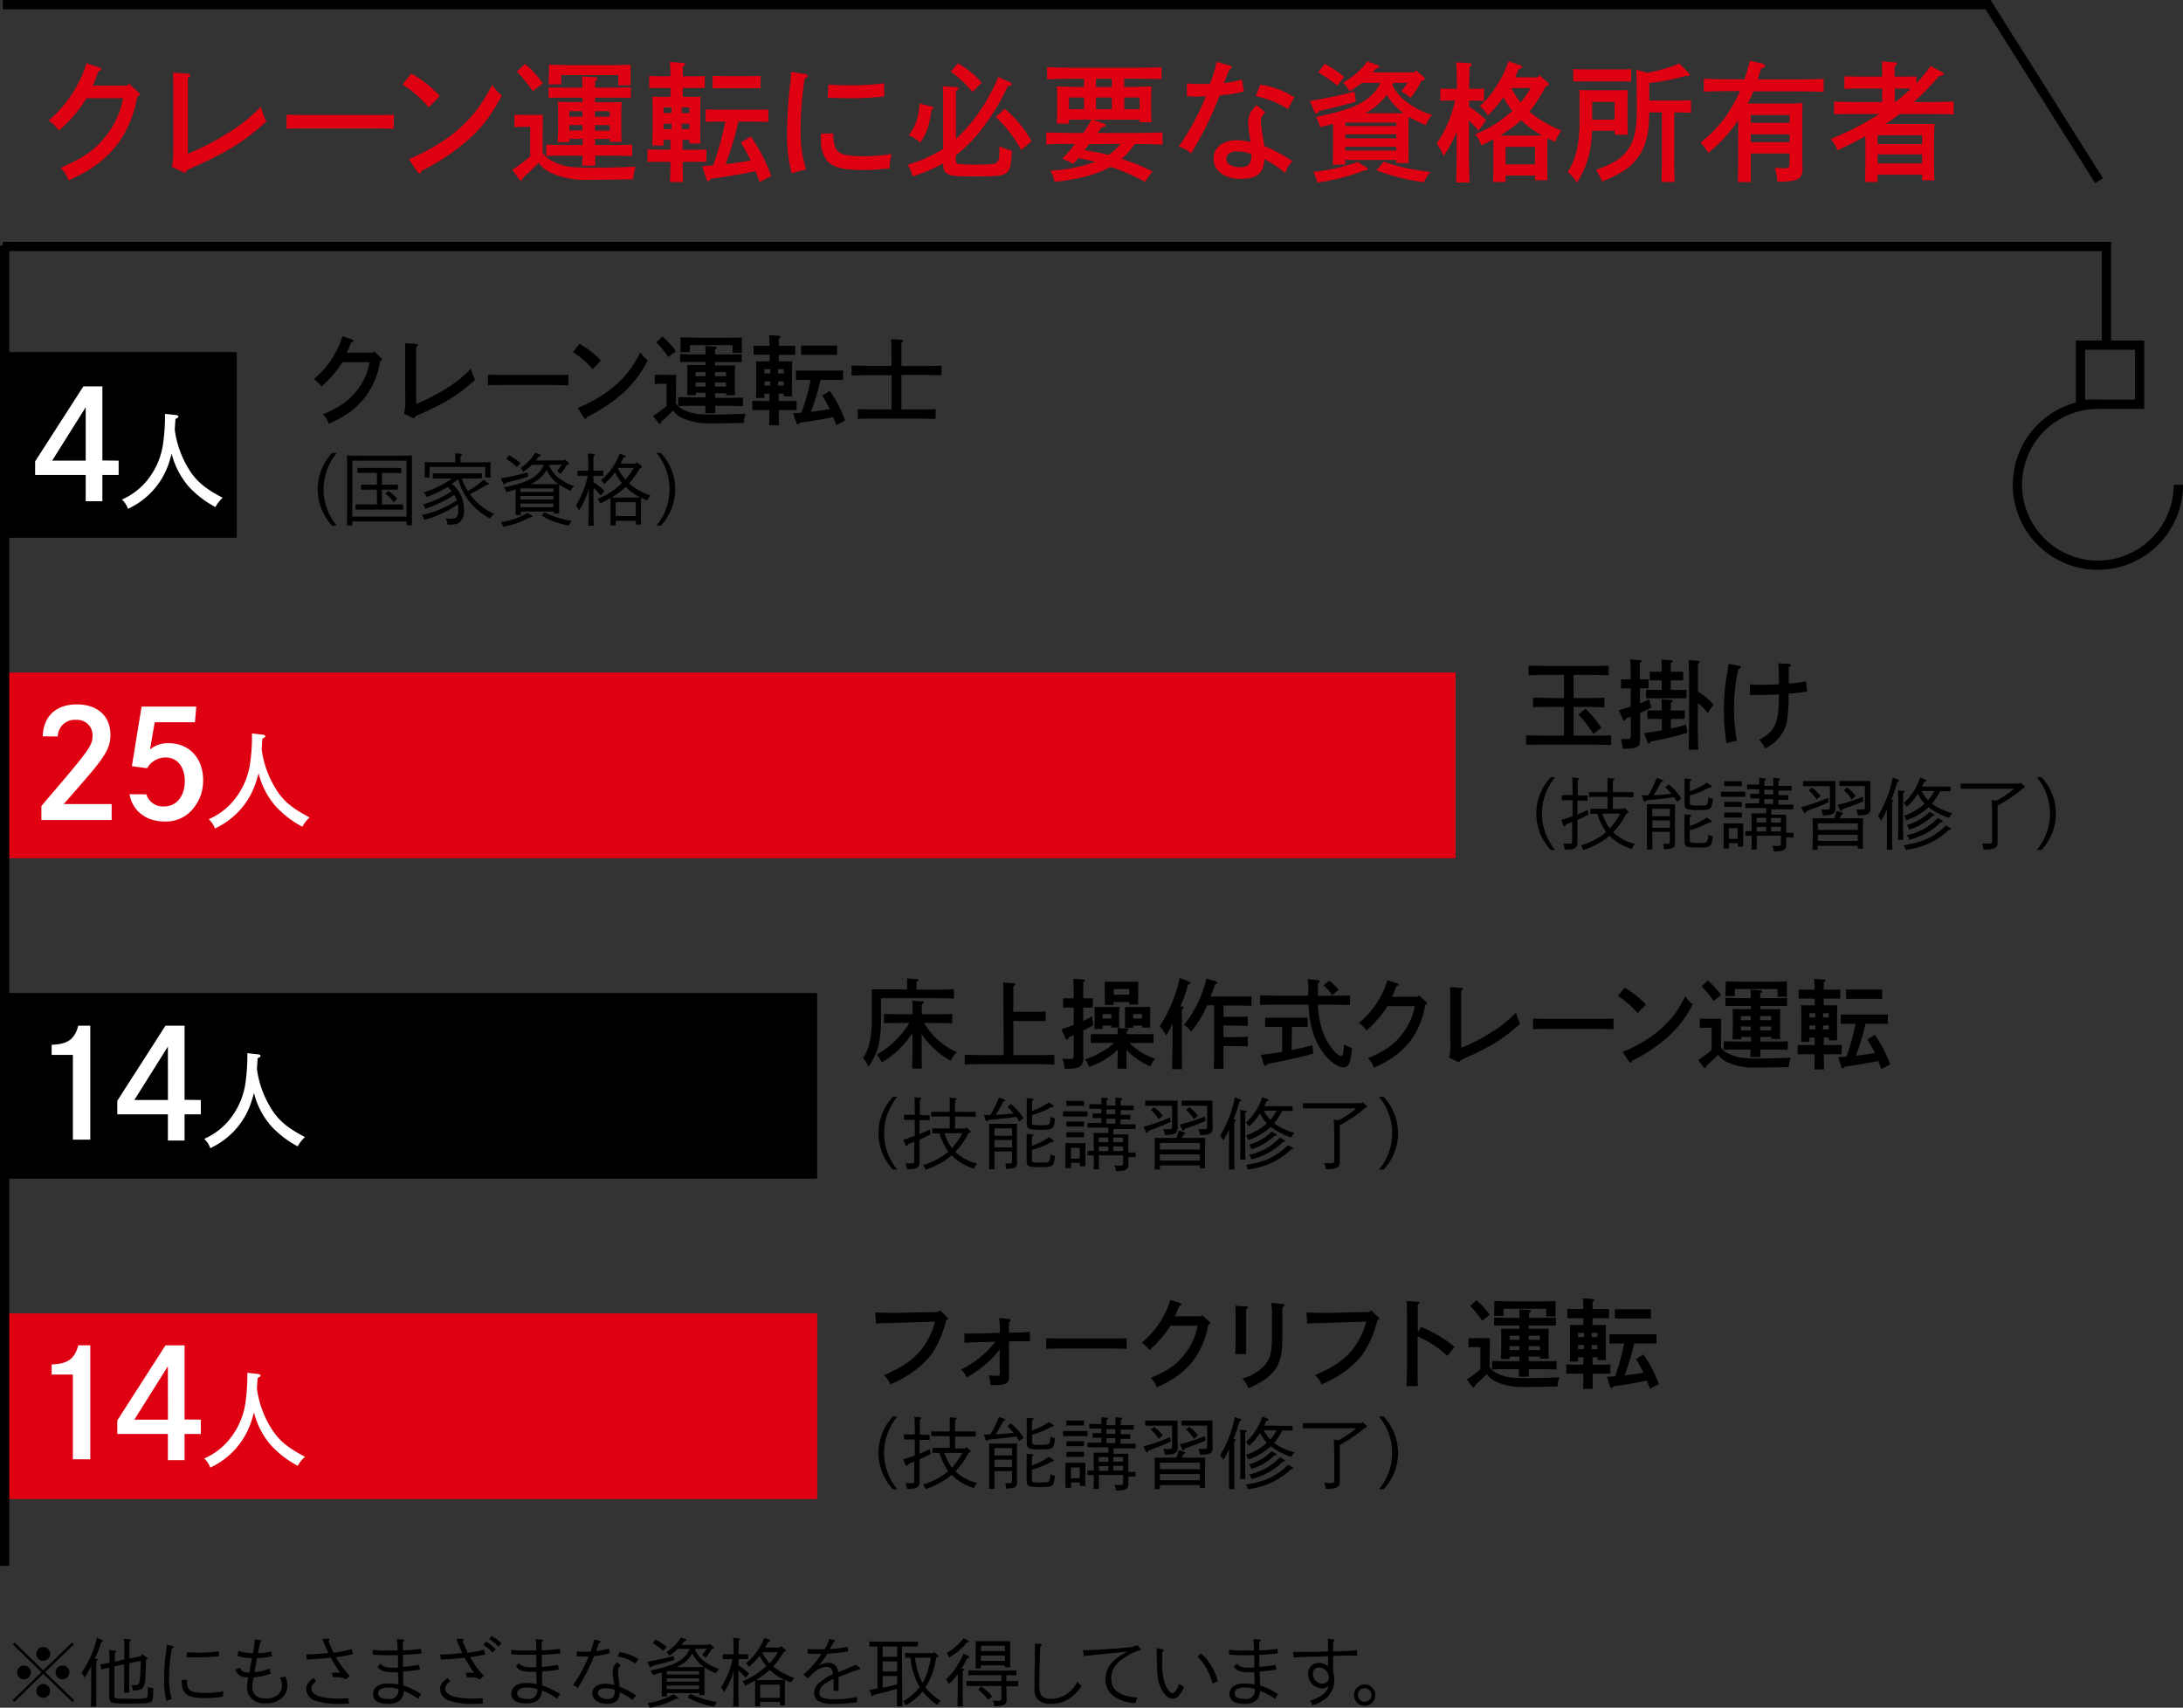 <svg xmlns="http://www.w3.org/2000/svg" viewBox="0 0 471.22 368.62"><rect x="0" y="0" width="471.22" height="368.62" fill="#333333" stroke="none"/><defs><style>.cls-1{fill:#df0011;}.cls-2{fill:#fff;}.cls-3,.cls-4{fill:none;stroke:#000;stroke-miterlimit:10;stroke-width:2px;}.cls-4{fill-rule:evenodd;}</style></defs><g id="レイヤー_2" data-name="レイヤー 2"><g id="文字"><rect x="1" y="76" width="50.11" height="40.08"/><rect class="cls-1" x="1" y="145.17" width="313.2" height="40.08"/><rect x="1" y="214.34" width="175.39" height="40.08"/><rect class="cls-1" x="1" y="283.5" width="175.39" height="40.08"/><path d="M16,367l-.39.38L9.34,361.3l-6.23,6.05L2.72,367l6.22-6.05-6.19-6,.4-.39,6.19,6,6.19-6,.4.39-6.2,6Zm-9.33-6.05a1.49,1.49,0,1,1-1.48-1.44A1.48,1.48,0,0,1,6.66,360.92Zm4.15-4a1.49,1.49,0,1,1-1.49-1.44A1.48,1.48,0,0,1,10.81,356.9Zm0,8a1.49,1.49,0,1,1-1.49-1.45A1.48,1.48,0,0,1,10.81,364.94Zm4.14-4a1.49,1.49,0,1,1-1.48-1.44A1.48,1.48,0,0,1,15,360.92Z"/><path d="M20.83,358.07c.17,0,.27.08.27.16s-.1.19-.32.32v6.55c0,1.44,0,2.57,0,3.28H19.64c0-.72.05-1.81.05-3.28v-5.48a15.26,15.26,0,0,1-1.45,2.51,3.14,3.14,0,0,0-.68-1,21.81,21.81,0,0,0,3.37-7.62L22,354c.16.07.23.13.23.23s-.05.17-.4.27A24.81,24.81,0,0,1,20.5,358Zm6,.13v-1.59c0-1.57,0-2.43-.07-2.88l1.21.11c.18,0,.28.08.28.16s-.08.19-.31.32c0,.79,0,.8,0,2.29V358l2.5-.51.26-.42,1,.68a.32.32,0,0,1,.13.22c0,.1,0,.13-.31.24,0,1.59-.15,3.91-.2,4.47a2.67,2.67,0,0,1-.56,1.71c-.37.4-.85.49-2.1.51a3,3,0,0,0-.26-1.15H29c.75,0,1-.16,1.09-.65a29.08,29.08,0,0,0,.27-4.6l-2.45.52v3.52c0,1.17,0,2.24.05,2.82H26.74c.05-.66.07-1.49.07-2.82v-3.3l-2.11.45h0V366c0,.69,0,.69,3.78.69a10.37,10.37,0,0,0,3.14-.21c.2-.11.28-.48.28-1.2,0-.37,0-.78,0-1.12a8.45,8.45,0,0,0,1.18.26c0,2.14-.06,2.49-.36,2.83s-1.27.49-4.94.49c-1.17,0-2.52,0-3.05-.11-.84-.09-1.14-.45-1.14-1.29v-6.37c-.53.11-1,.24-1.72.4l-.24-1.08,2-.38v-.27a18.73,18.73,0,0,0-.08-2.48l1.32.14c.15,0,.26.08.26.18s-.1.2-.34.3c0,.5,0,1,0,1.7v.22Z"/><path d="M37.21,355.32q.24,0,.24.24c0,.11-.06.17-.36.3a36.23,36.23,0,0,0-.58,6.16,15.71,15.71,0,0,0,.58,4.79,2.79,2.79,0,0,0-1.17.35,17.56,17.56,0,0,1-.48-4.4,36.33,36.33,0,0,1,.31-5.46A16.85,16.85,0,0,0,36,355Zm3.12,7.26c0,2.39.66,2.84,4,2.84a17,17,0,0,0,3.9-.36,5.53,5.53,0,0,0-.1,1.12v.05a21.18,21.18,0,0,1-3.8.31c-2.49,0-3.68-.31-4.37-1.11-.55-.64-.71-1.26-.78-2.8Zm0-5.9c.82,0,1.14.06,2.06.06a30.09,30.09,0,0,0,4.84-.3l.08,1.05a44.16,44.16,0,0,1-5.66.26c-.55,0-.75,0-1.37,0Z"/><path d="M58.47,361.25a13.87,13.87,0,0,1-3.73.84,10.31,10.31,0,0,0-.28,2c0,1.7,1,2.54,3,2.54s3.41-1.1,3.41-2.8a3.6,3.6,0,0,0-.46-1.74,3.08,3.08,0,0,0,1.19-.23,5.07,5.07,0,0,1,.44,2,3.51,3.51,0,0,1-1,2.48,4.84,4.84,0,0,1-3.66,1.34,4,4,0,0,1-3.3-1.25,3.49,3.49,0,0,1-.76-2.27,13.53,13.53,0,0,1,.26-2.1c-1.6,0-2.34-.48-2.77-1.68l1-.4c.29.8.67,1,2,1.06.31-1.71.51-2.74.57-3.11a11.12,11.12,0,0,1-3.13-.51l.25-1.05a11.89,11.89,0,0,0,3.1.51,21.61,21.61,0,0,0,.41-3l1.16.18c.2,0,.28.08.28.17s-.07.18-.28.31c-.3,1.34-.32,1.42-.48,2.32a12.46,12.46,0,0,0,2.82-.37l.23,1a11.4,11.4,0,0,1-3,.4h-.25c-.07.26-.21,1.14-.54,3.06l.39-.05a9.71,9.71,0,0,0,2.81-.75Z"/><path d="M68.21,362.93c-.77.61-1,1-1,1.62s.66,1.33,1.86,1.67a17,17,0,0,0,4.18.44c.56,0,.89,0,2-.09,0,.54,0,.59.1,1.17-.91,0-1.37.06-2,.06a16.73,16.73,0,0,1-5.18-.67,2.72,2.72,0,0,1-2.06-2.48c0-1,.39-1.57,1.61-2.44Zm2.66-9.2h0a.22.22,0,0,1,.22.22c0,.07,0,.1-.18.29.48,1.19.69,1.7,1.09,2.52a28.24,28.24,0,0,0,3.89-.77l.3,1.05a33.06,33.06,0,0,1-3.66.69,18,18,0,0,0,3,4l-.86.76a3.72,3.72,0,0,0-2-.46c-.24,0-.43,0-.82,0a2.79,2.79,0,0,0-.27-.91,10,10,0,0,1,1.06-.08,4.91,4.91,0,0,1,.81.08,38,38,0,0,1-2.06-3.31c-1.31.16-2.81.28-5.14.41l-.13-1.12c1.8,0,2.74-.09,4.77-.29a23.92,23.92,0,0,1-1-2.3c-.06-.16-.16-.37-.31-.74Z"/><path d="M80.45,356.12a19.74,19.74,0,0,0,3,.14c.76,0,1,0,2.36,0a13.61,13.61,0,0,0-.14-2.44l1.34.1c.17,0,.27.08.27.18s-.07.17-.32.32c0,1.33,0,1.41,0,1.81a28.53,28.53,0,0,0,3.93-.32l.09,1c-1.08.13-2.44.22-4,.29V358c0,.65,0,1.24,0,1.81a30.93,30.93,0,0,0,3.45-.44l.25,1a30.06,30.06,0,0,1-3.65.45c0,.45,0,.85,0,1.38,0,.28,0,.35,0,1.07a4.52,4.52,0,0,1,0,.53,15.39,15.39,0,0,1,3.91,1.93,2.64,2.64,0,0,0-.64,1A13.23,13.23,0,0,0,87.16,365c-.13,1.89-1.22,2.79-3.4,2.79s-3.22-.77-3.22-2.13,1.17-2.28,3.25-2.28a10.43,10.43,0,0,1,2.21.24c0-.92-.06-1.48-.1-2.65h-1c-1.88,0-2.61-.24-3.41-1.16l.66-.71c.59.67,1.18.9,2.84.87l.92,0c0-.79,0-1.68,0-2.69-1.52,0-2,0-2.58,0a23.77,23.77,0,0,1-2.85-.13ZM86,364.6a7.77,7.77,0,0,0-2.16-.34c-1.44,0-2.2.45-2.2,1.27s.78,1.2,2.23,1.2a1.89,1.89,0,0,0,1.92-.91,2,2,0,0,0,.21-.92Z"/><path d="M97.17,362.93c-.79.61-1.06,1-1.06,1.62s.66,1.33,1.87,1.67a17,17,0,0,0,4.18.44c.56,0,.89,0,2-.09a11.09,11.09,0,0,0,.1,1.17c-.91,0-1.37.06-2,.06a16.69,16.69,0,0,1-5.18-.67A2.72,2.72,0,0,1,95,364.65c0-1,.4-1.57,1.62-2.44Zm2.66-9.2h0a.22.22,0,0,1,.22.22c0,.08,0,.1-.19.29.48,1.19.7,1.7,1.09,2.52a21.64,21.64,0,0,0,3.49-.66l.31,1a28,28,0,0,1-3.27.61c.65,1.06,1,1.7,1.19,1.91a18.51,18.51,0,0,0,1.77,2.13l-.86.76a3.72,3.72,0,0,0-2-.46c-.25,0-.43,0-.82,0a3.75,3.75,0,0,0-.27-.91,9.82,9.82,0,0,1,1.06-.08,5,5,0,0,1,.81.08c-.53-.74-1.65-2.53-2.07-3.31-1.3.16-2.8.28-5.13.41l-.13-1.12c1.8,0,2.74-.09,4.77-.29a24.34,24.34,0,0,1-1-2.3c-.07-.18-.16-.39-.31-.74Zm5.08.62A10.43,10.43,0,0,1,107,356l-.68.7a9.54,9.54,0,0,0-2-1.65Zm1.24-1.23a11.36,11.36,0,0,1,2.1,1.6l-.68.71a9.34,9.34,0,0,0-2-1.65Z"/><path d="M110.41,356.12a19.6,19.6,0,0,0,3,.14c.76,0,1,0,2.36,0a13.89,13.89,0,0,0-.13-2.44l1.34.1c.16,0,.26.08.26.18s-.06.17-.31.32c0,1.33,0,1.41,0,1.81a28.53,28.53,0,0,0,3.93-.32l.1,1c-1.09.13-2.44.22-4,.29V358c0,.65,0,1.24,0,1.81a31.24,31.24,0,0,0,3.45-.44l.25,1a30.56,30.56,0,0,1-3.65.45c0,.45,0,.85,0,1.38,0,.28,0,.35,0,1.07,0,.22,0,.29,0,.53a15.43,15.43,0,0,1,3.92,1.93,2.66,2.66,0,0,0-.65,1,13.06,13.06,0,0,0-3.27-1.83c-.13,1.89-1.22,2.79-3.4,2.79s-3.22-.77-3.22-2.13,1.17-2.28,3.25-2.28a10.52,10.52,0,0,1,2.22.24c0-.92-.07-1.48-.1-2.65h-1c-1.88,0-2.61-.24-3.42-1.16l.66-.71c.6.67,1.19.9,2.84.87l.93,0c0-.79,0-1.68,0-2.69-1.52,0-2,0-2.57,0a24,24,0,0,1-2.86-.13ZM116,364.6a7.84,7.84,0,0,0-2.17-.34c-1.43,0-2.19.45-2.19,1.27s.77,1.2,2.23,1.2a1.87,1.87,0,0,0,1.91-.91,1.92,1.92,0,0,0,.22-.92Z"/><path d="M129.41,354.19c.13,0,.2.12.2.2s-.07.17-.33.28c-.22.65-.47,1.38-.61,1.73a15.66,15.66,0,0,0,2.77-.54l.16,1a17.78,17.78,0,0,1-3.35.61,44.77,44.77,0,0,1-3.51,6.9,3.3,3.3,0,0,0-1.06-.61,32,32,0,0,0,3.4-6.21c-.33,0-.92,0-1.25,0l-1.33,0v-1.07c.47,0,1.24.06,1.75.06l1.23,0a.55.55,0,0,1,.06-.19,20.51,20.51,0,0,0,.73-2.45Zm4.62,5.29a1.41,1.41,0,0,0-.61,1.31,14.63,14.63,0,0,0,.2,2.06c.08.58.1.8.13,1.24a18.39,18.39,0,0,1,3.62,1.9,2.77,2.77,0,0,0-.8,1,13.84,13.84,0,0,0-2.79-1.73,3.43,3.43,0,0,1-.26,1.32c-.36.81-1.19,1.2-2.54,1.2-1.82,0-3.12-.95-3.12-2.26s1.1-2.08,2.82-2.08a6.29,6.29,0,0,1,1.91.29l-.14-1.08a11.55,11.55,0,0,1-.19-1.92,2.22,2.22,0,0,1,1-1.87Zm-1.34,5.28a6.67,6.67,0,0,0-2.08-.35c-.92,0-1.53.43-1.53,1.07s.79,1.26,2.06,1.26c1.11,0,1.55-.49,1.55-1.74Zm1-8.15a10.72,10.72,0,0,1,4.1,1.49l-.62,1a9,9,0,0,0-3.83-1.52Z"/><path d="M140.68,359.73q-.09.18-.21.18a.38.38,0,0,1-.28-.22l-.45-1c1.62-.26,3.7-.71,5.66-1.22l.15.86c-1.5.44-3.69,1-4.78,1.27Zm5.57,6.57c.11.08.18.16.18.24s0,.14-.5.17l-.64.29a19.17,19.17,0,0,1-5.07,1.62,2.19,2.19,0,0,0-.48-1,15.24,15.24,0,0,0,5.66-1.9ZM150,355.91l0,.09a6.35,6.35,0,0,0,1.91,2.52,10,10,0,0,0,3.34,1.74,3,3,0,0,0-.73.93,12.24,12.24,0,0,1-2.44-1.28c0,.56,0,1.1,0,1.65v1.5c0,1.28,0,2.21,0,2.82h-1.12v-.42h-7v.72h-1.11c0-.65,0-1.5,0-2.81V361c-.67.21-1.25.37-1.95.53a2.47,2.47,0,0,0-.52-.93c3.4-.72,5.23-1.34,6.52-2.26a5.79,5.79,0,0,0,2-2.41H146.3a10.43,10.43,0,0,1-1.9,1.47,2.27,2.27,0,0,0-.53-.82,9.14,9.14,0,0,0,3.09-3.12l1,.34c.13.05.23.14.23.22s-.12.16-.43.21c-.23.31-.45.58-.66.82h5.84l.22-.26.82.69c.1.08.14.14.14.21s-.1.21-.27.24l-.21,0a11.76,11.76,0,0,1-1.32,1.88,5.8,5.8,0,0,0-.75-.6,13.26,13.26,0,0,0,1-1.33Zm-8.49-2a14.69,14.69,0,0,1,2.4,1.59l-.73.83a15.8,15.8,0,0,0-2.26-1.65Zm9.4,6.82h-7v.72h7Zm-7,2.26h7v-.71h-7Zm7,.85h-7v.75h7Zm-.28-4h1.32a7.83,7.83,0,0,1-.88-.74,6.85,6.85,0,0,1-1.6-2.21,6.57,6.57,0,0,1-1.49,1.78,6.38,6.38,0,0,1-2,1.18Zm-1.61,5.8a20.93,20.93,0,0,0,5.75,1.76,3,3,0,0,0-.55,1,17.33,17.33,0,0,1-5.81-2Z"/><path d="M159.39,359.46a12.9,12.9,0,0,1,2.3,1.79l-.73.92a10.73,10.73,0,0,0-1.57-1.59v3.12c0,2.1,0,3.65.09,4.68h-1.21c0-1,.08-2.61.08-4.68v-2.94a13.92,13.92,0,0,1-2.06,4.45,4.51,4.51,0,0,0-.65-1,17.19,17.19,0,0,0,2.48-6.08h-.77c-.45,0-1,0-1.33,0v-1.05l1.33,0h1c0-1.92,0-3.11-.1-3.54l1.23.13c.14,0,.24.06.24.16s-.08.17-.29.3c0,.5,0,.55,0,2.95h.76l1.32,0v1.05c-.36,0-.87,0-1.32,0h-.76Zm8.9-3.82.27-.32.95.73a.28.28,0,0,1,.12.23c0,.12-.13.2-.43.28a18.65,18.65,0,0,1-2.28,3.14l.2.16a13.17,13.17,0,0,0,4.34,2.31,5.59,5.59,0,0,0-.74,1c-.46-.19-.88-.38-1.26-.56,0,.3-.05.88-.05,1.34v2.52c0,.75,0,1.29.05,1.66h-1.12v-.77h-4.26v1H163c0-.36,0-.91,0-1.69V364c0-.41,0-.94,0-1.26-.66.38-1.37.75-2.2,1.14a2.19,2.19,0,0,0-.55-1,15.83,15.83,0,0,0,4.84-2.94l.35-.32a9.67,9.67,0,0,1-1.47-2.21,15.79,15.79,0,0,1-2.36,2.43A2,2,0,0,0,161,359a10,10,0,0,0,2.23-2.31,12.46,12.46,0,0,0,1.75-3.12l1,.34c.19.06.27.13.27.22s0,.15-.43.24c-.22.43-.43.85-.66,1.24Zm0,7c.42,0,.74,0,1.07,0a12,12,0,0,1-3-2l-.18-.16-.6.49a19.64,19.64,0,0,1-2.39,1.68l.95,0Zm.06,1h-4.26v2.86h4.26Zm-3.76-7a.35.35,0,0,0-.05.08,11,11,0,0,0,1.6,2.32,15.31,15.31,0,0,0,1.77-2.4Z"/><path d="M180.08,354a.19.19,0,0,1,.14.18c0,.11-.06.16-.29.27a16.8,16.8,0,0,1-.78,1.5,19.76,19.76,0,0,0,3.78-.48l.18,1a38.32,38.32,0,0,1-4.52.5,22.33,22.33,0,0,1-1.83,2.56,3.63,3.63,0,0,1,2-.59,2,2,0,0,1,1.86.94,2.44,2.44,0,0,1,.31,1.08c2.3-.93,2.4-1,3.85-1.62l.81.69a.35.35,0,0,1,.1.22c0,.08-.1.15-.23.15a.9.9,0,0,1-.22,0c-1.28.45-2.89,1.06-4.22,1.58v3h-1.09v-2.59a10.51,10.51,0,0,0-2,1.18,2.32,2.32,0,0,0-1.07,1.78,1.1,1.1,0,0,0,.79,1.15,7.22,7.22,0,0,0,2.33.29,23.62,23.62,0,0,0,5.11-.51,3.79,3.79,0,0,0-.11.84,2,2,0,0,0,0,.32,33.23,33.23,0,0,1-4.91.36,6.59,6.59,0,0,1-3.43-.6,2.07,2.07,0,0,1-.89-1.79,2.9,2.9,0,0,1,1.25-2.3,12.22,12.22,0,0,1,2.82-1.75c-.13-1.13-.51-1.55-1.45-1.55a4.15,4.15,0,0,0-2.51,1.07,9.79,9.79,0,0,0-1.48,1.47l-.93-.92a18.34,18.34,0,0,0,3.85-4.42l-1.31,0a16.4,16.4,0,0,1-1.66-.08v-1c.89.07,1.49.08,2.38.08H178a8.62,8.62,0,0,0,1-2.26Z"/><path d="M194.74,365.06c0,1.48,0,2.56.06,3.28h-1.19c0-.72,0-1.8,0-3.28v-.54c-1,.32-1.18.37-2.27.66-.78.2-2.12.54-2.7.65-.16.24-.19.29-.31.29s-.15,0-.25-.27l-.41-1.08c.66-.09,1.22-.19,1.73-.27v-9.09l-1.73,0v-1.09c.63,0,1.62.05,2.31.05h5.86c.66,0,1.69,0,2.3-.05v1.09c-.61,0-1.64,0-2.3,0h-1.15Zm-4.21-9.65v2.21h3.13v-2.21Zm0,3.22v2.16h3.13v-2.16Zm0,5.68c1.05-.21,2.09-.46,3.13-.74v-1.79h-3.13Zm12.53,2.82a4.25,4.25,0,0,0-.76.89,15.1,15.1,0,0,1-3.15-2.91,12.64,12.64,0,0,1-3.64,3,4,4,0,0,0-.56-.88,12.08,12.08,0,0,0,3.57-3.07c-.08-.15-.17-.29-.25-.45a16,16,0,0,1-1.77-5.89c-.41,0-.81,0-1.1,0V356.8c.61,0,1.63.05,2.31.05h3.7l.21-.25.81.68c.1.08.13.13.13.21s-.06.16-.26.24l-.22.08a16.27,16.27,0,0,1-2.31,6.44A12.42,12.42,0,0,0,203.06,367.13Zm-5.55-9.29a20.25,20.25,0,0,0,.79,3.53,10.94,10.94,0,0,0,.85,1.88,12.46,12.46,0,0,0,1.08-2.44,24.66,24.66,0,0,0,.7-3Z"/><path d="M206.75,361.35l-.14.18a12.14,12.14,0,0,1-1.81,2,3.81,3.81,0,0,0-.6-1,15.24,15.24,0,0,0,2.13-2.56,16.39,16.39,0,0,0,1.65-3l1,.46c.22.1.27.15.27.26s0,.14-.45.26c-.17.3-.31.57-.4.72-.36.67-.62,1.13-.85,1.52l.31,0c.16,0,.26.08.26.18s-.08.17-.31.3v4.39c0,1.44,0,2.57.05,3.28h-1.19c0-.72.07-1.81.07-3.28Zm2.11-7.28c.23.11.26.16.26.27s-.05.16-.46.24a13.24,13.24,0,0,1-3.83,3.22,2.89,2.89,0,0,0-.51-1A11.44,11.44,0,0,0,208,353.6Zm8.37,10.87c0,.28.05,1.15.05,1.71v.21c0,1.13-.51,1.4-2.68,1.44a2.26,2.26,0,0,0-.31-1.22c.48,0,.76.05,1.14.05.66,0,.73-.07.73-.66v-2.54h-5.24c-.71,0-1.63,0-2.31,0v-1.08c.63,0,1.57,0,2.31,0h5.24v-1.26h-4.82c-.7,0-1.62,0-2.3.05v-1.09c.63,0,1.57.05,2.3.05h5.74c.66,0,1.73,0,2.31-.05v1.09c-.56,0-1.52-.05-2.16-.05v1.26h.25c.66,0,1.73,0,2.31,0V364c-.61,0-1.69,0-2.31,0h-.25Zm-5.48-5.46v.67h-1.16c0-.37,0-.91,0-1.7V355.7a14.14,14.14,0,0,0,0-1.43c.37,0,.71,0,1.19,0h5.1c.48,0,.83,0,1.19,0,0,.29,0,.92,0,1.43v2.56c0,.75,0,1.28,0,1.65h-1.15v-.43Zm.05,4.56a10.51,10.51,0,0,1,2.38,2.16l-.86.72a12,12,0,0,0-2.17-2.21Zm5.12-8.79h-5.17v1.15h5.17Zm0,2.11h-5.17v1.16h5.17Z"/><path d="M224.57,354.83c.19,0,.3.1.3.21s-.1.26-.3.34c-.11,1.79-.21,5.38-.21,7.84a8.86,8.86,0,0,0,.18,2.26c.22.77,1.11,1.23,2.35,1.23A6.05,6.05,0,0,0,231,365.1a7.24,7.24,0,0,0,1.58-2.1c.22.25.55.62.84.93a7.86,7.86,0,0,1-2.92,2.91,6.71,6.71,0,0,1-3.58.94,3.89,3.89,0,0,1-3-1,3.29,3.29,0,0,1-.61-2.26c0-.26,0-1.07,0-2.24,0-1,0-1.3.08-3.63,0-.71,0-1.16,0-1.65v-2.21Z"/><path d="M233.78,356.2h.43c2,0,7.14-.34,9.37-.61a5.13,5.13,0,0,0,1.9-.48l.63.69a.39.39,0,0,1,.13.27c0,.11-.05.16-.21.17a7.37,7.37,0,0,0-2.05.82c-2.89,1.55-4.11,3.12-4.11,5.27,0,2.51,1.8,3.82,5.68,4.11a3.24,3.24,0,0,0-.4,1.18,9,9,0,0,1-4.51-1.32,4.35,4.35,0,0,1-2-3.81A5.46,5.46,0,0,1,241,358a11.73,11.73,0,0,1,2.46-1.5c-7.44.74-8.62.86-9.51,1Z"/><path d="M250.86,356c.22,0,.35.15.35.26s-.1.24-.32.35c0,.45,0,1.46,0,2.26a12.31,12.31,0,0,0,.75,5c.43.94,1,1.59,1.44,1.59s1.06-.79,1.44-2a10.54,10.54,0,0,0,1.05.67,5.81,5.81,0,0,1-1.12,1.89,1.62,1.62,0,0,1-1.34.64,2,2,0,0,1-1.45-.69,7,7,0,0,1-1.77-4.11c-.09-.79-.19-2.93-.19-4.41V357c0-.39,0-1.07-.07-1.27Zm8.4.91a11.62,11.62,0,0,1,3.6,6l-1.14.49a13.53,13.53,0,0,0-1.22-3.13,11.05,11.05,0,0,0-2-2.66Z"/><path d="M265.31,356.12a19.74,19.74,0,0,0,3,.14c.76,0,1,0,2.36,0a13.61,13.61,0,0,0-.14-2.44l1.34.1c.17,0,.27.08.27.18s-.07.17-.32.32c0,1.33,0,1.41,0,1.81a28.53,28.53,0,0,0,3.93-.32l.09,1c-1.08.13-2.44.22-4,.29V358c0,.65,0,1.24,0,1.81a30.93,30.93,0,0,0,3.45-.44l.25,1a30.06,30.06,0,0,1-3.65.45c0,.45,0,.85.05,1.38,0,.28,0,.35.05,1.07a4.52,4.52,0,0,1,0,.53,15.39,15.39,0,0,1,3.91,1.93,2.64,2.64,0,0,0-.64,1A13.23,13.23,0,0,0,272,365c-.13,1.89-1.22,2.79-3.4,2.79s-3.22-.77-3.22-2.13,1.17-2.28,3.25-2.28a10.37,10.37,0,0,1,2.21.24c-.05-.92-.06-1.48-.1-2.65h-1c-1.88,0-2.61-.24-3.41-1.16l.66-.71c.59.67,1.18.9,2.84.87l.92,0c0-.79,0-1.68,0-2.69-1.52,0-2,0-2.58,0a23.77,23.77,0,0,1-2.85-.13Zm5.55,8.48a7.72,7.72,0,0,0-2.16-.34c-1.44,0-2.2.45-2.2,1.27s.78,1.2,2.23,1.2a1.89,1.89,0,0,0,1.92-.91,2,2,0,0,0,.21-.92Z"/><path d="M287.7,353.84c.22,0,.33.1.33.21s0,.19-.26.37c0,.85,0,1,0,2.06,2.29-.06,3.88-.16,5.13-.27l.07,1.17c-.48,0-.61,0-1.88,0-.7,0-1.16,0-3.32.08v3.26a6.19,6.19,0,0,1,.23,1.67,5.2,5.2,0,0,1-1.77,4.22,9.34,9.34,0,0,1-2.95,1.49,2.18,2.18,0,0,0-.5-1,9.94,9.94,0,0,0,2.45-1.09,3.31,3.31,0,0,0,1.55-2.11,2,2,0,0,1-1.46.56,3.11,3.11,0,0,1-2.95-3.15,2.25,2.25,0,0,1,2.34-2.36,2.91,2.91,0,0,1,1.95.76c0-.48,0-.58,0-1,0-.67,0-.85,0-1.22-.89.05-1.22.05-2.56.1-2.11.06-2.33.06-4.88.19l-.09-1.2c.93,0,1.41,0,2.13,0,1.85,0,3.5,0,5.4-.11,0-.78,0-.91,0-1.82a9.39,9.39,0,0,0-.05-.95Zm-2.29,9.59a1.34,1.34,0,0,0,1.42-1.41,2.16,2.16,0,0,0-2.15-2.06,1.21,1.21,0,0,0-1.27,1.33A2.1,2.1,0,0,0,285.41,363.43Z"/><path d="M296.87,365.83a2.3,2.3,0,1,1-2.29-2.22A2.26,2.26,0,0,1,296.87,365.83Zm-3.76,0a1.47,1.47,0,1,0,1.47-1.42A1.44,1.44,0,0,0,293.11,365.83Z"/><path d="M80.72,75.85l1.58,1.43c.14.14.18.21.18.29s-.1.25-.42.38a18,18,0,0,1-3,7.47,17.19,17.19,0,0,1-5.5,4.77c-.76.42-1.28.69-2.58,1.3a5.12,5.12,0,0,0-1.28-2.06c3.52-1.49,5.37-2.75,7.11-4.87a13.93,13.93,0,0,0,3-6.38h-5.9a22.65,22.65,0,0,1-4.52,5.23,6.43,6.43,0,0,0-1.66-1.58,18.85,18.85,0,0,0,4.54-5.44,16.47,16.47,0,0,0,1.64-3.82l2.1.7c.21.06.29.14.29.27s-.06.21-.46.36L75.35,75a9.93,9.93,0,0,1-.51,1.13h5.59Z"/><path d="M87.22,89.29a14.11,14.11,0,0,0,.25-3.89V77.21c0-1.66,0-2.58-.07-3.15l2.46.19c.25,0,.36.09.36.23s-.08.21-.4.4c0,.67,0,1.09,0,2.4v9.91a41,41,0,0,0,6.38-3.26,24.92,24.92,0,0,0,5.46-4.37,11.27,11.27,0,0,0,.9,2.42c-3.9,3.48-6.23,4.91-12.91,7.89-.08.3-.19.4-.33.4a1.08,1.08,0,0,1-.32-.12Z"/><path d="M122.7,83.16c-.9,0-2.39-.07-3.36-.07H108.67c-1.07,0-2.45,0-3.33.07V80.87c.88,0,2.26.06,3.33.06h10.67c1,0,2.46,0,3.36-.06Z"/><path d="M125.09,74.21a18.59,18.59,0,0,1,4.62,3.63l-1.79,1.85A18.79,18.79,0,0,0,123.68,76Zm-.4,13.86a31.19,31.19,0,0,0,7-3.95,22.74,22.74,0,0,0,4.54-4.66,32,32,0,0,0,2-3.42,7.37,7.37,0,0,0,1.58,1.76A23.79,23.79,0,0,1,134,85.25,33.82,33.82,0,0,1,126.73,90c-.09.29-.17.42-.32.42a.59.59,0,0,1-.36-.25Z"/><path d="M145.9,87.08a4.21,4.21,0,0,0,1.91,1.49c1.59.72,2.79.91,6.26.91,2.35,0,5.2-.09,6.88-.19a7.23,7.23,0,0,0-.4,2c-3.59.07-4.09.09-7.07.09a13.63,13.63,0,0,1-6.15-1.12,4.92,4.92,0,0,1-2.06-1.65,23.78,23.78,0,0,1-1.87,1.82c-.15.13-.34.32-.65.61-.11.34-.19.46-.32.46a.41.41,0,0,1-.29-.19L141,89.79a24.14,24.14,0,0,0,2.89-2.16V82.84h-.56c-.55,0-1.47,0-2,.06v-2c.49,0,1.37,0,2,0H144a18.86,18.86,0,0,0,1.93,0c0,.37,0,.52,0,1.87ZM143,72.66a15.43,15.43,0,0,1,2.88,3.13l-1.62,1.3a20.64,20.64,0,0,0-2.58-3.19Zm9.3,5.46h-2.56c-.88,0-2.06,0-2.92,0V76.44c.8,0,2,.06,2.92.06h2.54c0-.88,0-1.45-.06-1.83l2.18.15c.21,0,.34.1.34.21s-.11.23-.4.4c0,.44,0,.67,0,1.07h2.88c.84,0,2.2,0,2.91-.06v1.72c-.75,0-2.12,0-2.91,0h-2.88v.71h2c.95,0,1.6,0,2.33,0,0,.38-.06,1.19-.06,1.87v2.39c0,1,0,1.7.06,2.18h-1.91v-.44h-2.39v1h3.09c.84,0,2.2,0,2.91-.06v1.84c-.77,0-2.12-.06-2.91-.06h-3.07c0,.65,0,1.2,0,1.62h-2.14c0-.44,0-1,0-1.62h-2.94c-.88,0-2,0-2.91.06V85.72c.79,0,2,.06,2.91.06h3v-1H150.2v.51h-1.89c0-.51.07-1.2.07-2.25V80.66c0-.68,0-1.49-.07-1.87.74,0,1.39,0,2.31,0h1.72Zm-5.41-4c0-.65,0-1,0-1.3,1.11,0,2.75.09,4.15.09H156c1.4,0,3,0,4.13-.09,0,.3,0,1,0,1.22v.69c0,.36,0,.63,0,1.43h-2c0-.92,0-1.15,0-1.43v-.23H148.9v.32c0,.29,0,.9,0,1.19h-2c0-.25,0-.54,0-1.19Zm3.27,6.2v.88h2.14v-.88Zm0,2.25v.86h2.14v-.86Zm4.16-1.37h2.39v-.88h-2.39Zm0,2.23h2.39v-.86h-2.39Z"/><path d="M166.13,76.56h-1.78c-.57,0-1.24,0-1.68,0V74.65c.46,0,1.21,0,1.68,0h1.76c0-1.17-.06-2-.11-2.31l2.17.15c.19,0,.31.11.31.21s-.1.23-.38.4c0,.42,0,.61,0,1.55H170c.44,0,1.2,0,1.66,0V76.6c-.44,0-1.11,0-1.66,0h-1.91V78h1.39c.63,0,1.05,0,1.53,0,0,.38-.06,1.18-.06,1.85v3.52c0,1,0,1.7.06,2.19h-1.83v-.59h-1.09v1.6h2.19c.46,0,1.21,0,1.68-.05v2c-.44,0-1.12,0-1.68,0H168.1c0,1.36,0,2.45.07,3.27H166c.06-1,.08-1.3.08-3.27h-2c-.56,0-1.24,0-1.68,0v-2c.47,0,1.22.05,1.68.05h2v-1.6H165v.92h-1.81c0-.5.06-1.19.06-2.24v-3.8c0-.67,0-1.47-.06-1.85.46,0,.9,0,1.51,0h1.43ZM165,79.71v.9h1.28v-.9Zm0,2.63v.88h1.28v-.88Zm2.94-1.73h1.23v-.9h-1.23Zm0,2.61h1.23v-.88h-1.23ZM177.09,82c-.17.9-.42,1.81-.67,2.71-.4,1.41-.86,2.81-1.39,4.18,1.37-.15,2.71-.36,4.08-.59a26.94,26.94,0,0,0-1.62-2.92l1.62-1a25.59,25.59,0,0,1,3.31,6.4l-1.89,1c-.25-.67-.48-1.23-.69-1.76-2.56.53-4.79.9-7.2,1.22-.19.25-.32.38-.46.38s-.21-.13-.28-.3l-.67-2.12,1.77-.12A48.88,48.88,0,0,0,175,82h-1.09c-.63,0-1.51,0-2.1,0V80c.59,0,1.47,0,2.1,0h6c.61,0,1.49,0,2.08,0v2c-.59,0-1.47,0-2.08,0Zm3.61-5.4c-.48,0-1.36,0-1.68,0h-4.41l-1.68,0v-2c.46,0,1.22,0,1.68,0H179c.67,0,1.18,0,1.68,0Z"/><path d="M194.57,88.38h4.06c1,0,2.43,0,3.33-.06v2.1c-.9,0-2.37-.06-3.33-.06H188.51c-1.08,0-2.46,0-3.34.06v-2.1c.88,0,2.26.06,3.34.06h3.94V81H188c-1.15,0-3,0-4.18.08V78.89c1.1,0,3,.09,4.18.09h4.43V77.21c0-2,0-3.44-.1-4l2.29.15c.21,0,.33.08.33.21s-.1.23-.38.4c0,.4,0,1.89,0,3.61V79h4.5c1.32,0,3.1,0,4.17-.09V81c-1.11,0-2.89-.08-4.17-.08h-4.5Z"/><path d="M72.69,97.77a12.26,12.26,0,0,0,0,15.69h-1a11.45,11.45,0,0,1,0-15.69Z"/><path d="M76.05,112.55v.84H74.88c0-.87.05-1.07.05-4v-7.31c0-2.94,0-3.21-.05-3.8.89.06,2.2.09,3.34.09h7.36c1.14,0,2.47,0,3.34-.09,0,.59,0,.9,0,3.8v7.31c0,2.92,0,3.09,0,4H87.76v-.84Zm11.71-13.1H76.05v12.06H87.76Zm-5.31,5.17h1.78c.49,0,1.2,0,1.67,0v1.08c-.47,0-1.18,0-1.67,0H82.45v3.19h2.93c.48,0,1.19,0,1.66,0v1.11c-.47,0-1.18,0-1.66,0H78.44c-.51,0-1.21,0-1.68,0v-1.11c.47,0,1.17,0,1.68,0h2.92v-3.19H79.63c-.49,0-1.19,0-1.68,0v-1.08c.49,0,1.19,0,1.68,0h1.73v-2.55H78.82l-1.68,0V101l1.68,0h6.12l1.68,0v1.1l-1.68,0H82.45Zm1.35,1.32a9.36,9.36,0,0,1,1.93,1.74l-.71.74a9.16,9.16,0,0,0-1.83-1.85Z"/><path d="M95.75,103.28l-2.33,0v-1.09c.63,0,1.59,0,2.33,0h5.93c.69,0,1.78,0,2.35,0v1.09l-2.35,0h-2A13.5,13.5,0,0,0,101,106a17.13,17.13,0,0,0,3.36-2.44l1,.71c.11.08.18.15.18.22s-.1.15-.49.17c-1.22.73-1.74,1-2.08,1.22-1,.51-1.31.71-1.51.82a10.11,10.11,0,0,0,.66.84,13.13,13.13,0,0,0,4.58,3.4,3.25,3.25,0,0,0-.92,1,14.36,14.36,0,0,1-4.57-3.83,13.48,13.48,0,0,1-2.3-4.68,16.48,16.48,0,0,1-1.4,1,6.85,6.85,0,0,1,2.62,5.67,3.15,3.15,0,0,1-1,2.72c-.48.33-.94.42-2.51.45a3.85,3.85,0,0,0-.37-1.33c.53,0,.84,0,1.19,0,1.22,0,1.48-.41,1.48-2.27a6.7,6.7,0,0,0-.05-.79,26.44,26.44,0,0,1-7.29,3.36,3.58,3.58,0,0,0-.56-1.06A22.12,22.12,0,0,0,98.62,108a5.6,5.6,0,0,0-.55-1.19,26.53,26.53,0,0,1-6.22,3,2.41,2.41,0,0,0-.57-.91,22.87,22.87,0,0,0,6.23-2.87c-.26-.31-.53-.61-.82-.91a29,29,0,0,1-4.6,2.17,2.76,2.76,0,0,0-.66-1,21.54,21.54,0,0,0,6.14-3Zm6.81-3.48c1.15,0,2.46,0,3.32-.06,0,.6,0,.92,0,1.27v.61c0,.42,0,.92.06,1.46h-1.2c0-.49,0-1.08,0-1.46v-.83h-12v.83c0,.38,0,1,0,1.46H91.67c0-.54,0-1,0-1.46V101c0-.35,0-.67,0-1.27.85.05,2.18.06,3.32.06h3.28v-.87c0-.45,0-.84,0-1.08l1.14.12c.22,0,.31.07.31.17s-.09.2-.31.34V99.8Z"/><path d="M109.07,104.37c-.06.12-.13.19-.22.19a.39.39,0,0,1-.28-.24l-.46-1.06c1.65-.26,3.77-.74,5.77-1.27l.15.9c-1.53.46-3.77,1.06-4.87,1.33Zm5.66,6.89c.12.08.19.17.19.25s0,.15-.51.19l-.65.3a18.93,18.93,0,0,1-5.16,1.7,2.33,2.33,0,0,0-.49-1,15.11,15.11,0,0,0,5.77-2Zm3.8-10.9,0,.1a6.68,6.68,0,0,0,2,2.64,10.25,10.25,0,0,0,3.39,1.83,3.2,3.2,0,0,0-.74,1,12.45,12.45,0,0,1-2.48-1.34c0,.59,0,1.16,0,1.73v1.58c0,1.34,0,2.32,0,2.95h-1.15v-.43h-7.12v.75h-1.12c0-.69,0-1.58,0-3v-2.51c-.69.22-1.28.39-2,.56a2.65,2.65,0,0,0-.54-1c3.46-.75,5.32-1.41,6.63-2.37a6,6,0,0,0,2-2.53h-2.57a9.9,9.9,0,0,1-1.93,1.54,2.2,2.2,0,0,0-.54-.85,9.53,9.53,0,0,0,3.15-3.28l1,.35c.14,0,.24.15.24.24s-.12.17-.44.22c-.23.32-.45.6-.67.85h6l.22-.26.84.72a.28.28,0,0,1,.13.22c0,.11-.1.21-.27.25l-.22,0a11.67,11.67,0,0,1-1.34,2,5,5,0,0,0-.76-.64,13.44,13.44,0,0,0,1-1.39Zm-8.64-2.09a14.37,14.37,0,0,1,2.44,1.67l-.74.87a16.08,16.08,0,0,0-2.3-1.73Zm9.56,7.16h-7.12v.76h7.12Zm-7.12,2.37h7.12v-.74h-7.12Zm7.12.89h-7.12v.79h7.12Zm-.28-4.18c.54,0,.92,0,1.34,0a8,8,0,0,1-.89-.77A7.27,7.27,0,0,1,118,101.4a6.58,6.58,0,0,1-1.51,1.86,6.69,6.69,0,0,1-2,1.25Zm-1.63,6.08a20.58,20.58,0,0,0,5.85,1.85,3.11,3.11,0,0,0-.56,1,17.13,17.13,0,0,1-5.91-2.14Z"/><path d="M128.11,104.09a12.45,12.45,0,0,1,2.34,1.88l-.74,1a12,12,0,0,0-1.6-1.67v3.28c0,2.2,0,3.83.09,4.9H127c0-1.09.09-2.73.09-4.9v-3.09a14.86,14.86,0,0,1-2.11,4.67,5,5,0,0,0-.65-1.08,18.81,18.81,0,0,0,2.52-6.38H126c-.45,0-1,0-1.34,0v-1.11c.37,0,1,0,1.34,0h1c0-2-.06-3.26-.11-3.72l1.25.14c.15,0,.25.07.25.17s-.09.18-.3.32c0,.52,0,.57,0,3.09h.78c.35,0,1,0,1.34,0v1.11c-.37,0-.89,0-1.34,0h-.78Zm9.06-4,.27-.33,1,.77a.28.28,0,0,1,.12.23c0,.14-.14.22-.44.31a19.5,19.5,0,0,1-2.32,3.29,1.06,1.06,0,0,1,.2.17,13.39,13.39,0,0,0,4.42,2.42,5.72,5.72,0,0,0-.75,1.07c-.47-.2-.89-.4-1.28-.59,0,.32-.05.93-.05,1.41v2.64c0,.79,0,1.36.05,1.75h-1.14v-.81h-4.34v1h-1.14c0-.39,0-1,0-1.78v-2.81c0-.43,0-1,0-1.32-.67.4-1.4.79-2.24,1.19a2.34,2.34,0,0,0-.55-1,16.15,16.15,0,0,0,4.92-3.09c.12-.12.24-.22.35-.34a10.21,10.21,0,0,1-1.49-2.32,15.85,15.85,0,0,1-2.4,2.56,2.21,2.21,0,0,0-.64-.88,10.37,10.37,0,0,0,2.27-2.42,13.66,13.66,0,0,0,1.78-3.27l1,.35c.18.07.27.14.27.24s0,.15-.44.25c-.22.45-.44.89-.67,1.29Zm0,7.31c.44,0,.76,0,1.09,0a12.31,12.31,0,0,1-3-2.1l-.19-.17-.6.52a20,20,0,0,1-2.44,1.76l1,0Zm.07,1h-4.34v3h4.34ZM133.39,101a.35.35,0,0,0,0,.08,10.72,10.72,0,0,0,1.63,2.44,15.34,15.34,0,0,0,1.79-2.52Z"/><path d="M141.69,113.46a12.26,12.26,0,0,0,0-15.69h.95a11.45,11.45,0,0,1,0,15.69Z"/><path d="M195.8,212.56c0-.59,0-1.05,0-1.36l2.06.14c.25,0,.4.11.4.21s-.13.25-.42.42v1.64h3.88c1.26,0,3.11,0,4.2-.08v2c-1.09,0-3-.06-4.2-.06H190.17v4.62c0,4.68-.67,7.24-2.7,10.18a6.23,6.23,0,0,0-1.18-1.87c1.36-2.12,1.89-4.49,1.89-8.46v-4.53c0-.63,0-1.45,0-1.85.67,0,1.49,0,2.31,0h5.35Zm3.67,8.25a15.51,15.51,0,0,0,7.06,6.32,5.19,5.19,0,0,0-1.3,1.83,17,17,0,0,1-4.66-3.68,15.77,15.77,0,0,1-1.62-2.07v3.12c0,2,0,3.32.06,4.31h-2.12c0-.95.07-2.37.07-4.31V223a20.31,20.31,0,0,1-6.62,6.34,6.24,6.24,0,0,0-1.09-1.7,19.44,19.44,0,0,0,7.05-6.83h-2.14c-1.09,0-2.48,0-3.36.06v-2c.88,0,2.27.06,3.36.06H197c0-1.49-.05-2.41-.09-2.92l2.14.15c.21,0,.34.09.34.21s-.11.23-.4.42v2.14h3.21c1,0,2.44,0,3.34-.06v2c-.9,0-2.37-.06-3.34-.06Z"/><path d="M216.6,215.88c0-2.08,0-3.17-.08-3.78l2.26.15c.24,0,.38.1.38.21s-.12.25-.42.42v5.52h4.45c.8,0,1.89,0,2.52-.07v2.06c-.65,0-1.82,0-2.52,0h-4.45v7.37h4.68c1.33,0,3.11,0,4.18-.08v2.12c-1.11,0-2.89-.09-4.18-.09h-11c-1.15,0-3,0-4.18.09v-2.12c1.09,0,3,.08,4.18.08h4.22Z"/><path d="M233.83,220.37c.57-.27,1.16-.59,1.89-1l.3,1.92c-.84.46-1.54.84-2.19,1.17v.72c0,.67,0,1,0,3.06,0,.74,0,1.32,0,1.62a3.3,3.3,0,0,1-.33,2c-.48.65-1.32.84-3.7.86a8.13,8.13,0,0,0-.46-2.22c.69.06,1.09.08,1.55.08.8,0,.89-.08.89-.88v-4.24c-.34.14-.7.29-1.07.46l-.11.25c-.06.17-.15.23-.27.23a.33.33,0,0,1-.3-.23l-.92-2c1.11-.35,1.95-.65,2.67-.92v-3.76h-.61c-.57,0-1.24,0-1.68,0v-2c.46,0,1.22,0,1.68,0h.61c0-2.27-.07-3.67-.13-4.2l2.25.15c.19,0,.31.1.31.21s-.1.23-.38.4c0,.75,0,2.08,0,3.44h.38c.46,0,1.22,0,1.68,0v2c-.44,0-1.11,0-1.68,0h-.38Zm10,4.77a13.27,13.27,0,0,0,5.5,3.36,7.11,7.11,0,0,0-1,1.68,15.36,15.36,0,0,1-3.84-2.31,11.81,11.81,0,0,1-1.33-1.26v1c0,1.38,0,2.45.05,3.08h-2c0-.73.06-1.7.06-3.08v-1a17.13,17.13,0,0,1-6.15,3.69,9,9,0,0,0-.9-1.63,17.36,17.36,0,0,0,3.94-1.83,9.81,9.81,0,0,0,2.31-1.72h-2.51c-.7,0-1.87,0-2.5,0v-1.89c.6,0,1.7,0,2.5,0h3.29c0-.59,0-1,0-1.34l2,.12c.23,0,.35.11.35.21s-.1.26-.4.44v.57h3.28c.82,0,1.89,0,2.52,0v1.89c-.63,0-1.83,0-2.52,0ZM238,221.38v.73h-1.78c0-.4.06-.94.06-1.78v-1.49c0-.51,0-1.18-.06-1.49.37,0,.69,0,1.21,0h3c.52,0,.84,0,1.21,0,0,.33-.06.94-.06,1.49v1.22c0,.73,0,1.32.06,1.74H239.9v-.42Zm1.89-2.48H238v.95h1.89Zm.5-2.62v.65h-1.91a17.23,17.23,0,0,0,0-1.81V213.4c0-.5,0-1.18,0-1.49.38,0,.68,0,1.22,0h4.77c.54,0,.84,0,1.22,0,0,.31,0,1,0,1.49v1.66a16.57,16.57,0,0,0,0,1.76h-1.92v-.54Zm3.38-2.78H240.4v1.2h3.38Zm.82,7.88v.5h-1.76c0-.4,0-.94,0-1.78v-1.26c0-.51,0-1.18,0-1.49.38,0,.67,0,1.22,0h3c.55,0,.84,0,1.22,0,0,.31,0,1,0,1.49v1.22c0,.77,0,1.34,0,1.74h-1.77v-.42Zm1.91-2.48H244.6v.95h1.91Z"/><path d="M253.11,221.06a28.15,28.15,0,0,1-1.43,2.5,6.63,6.63,0,0,0-1.35-2,32,32,0,0,0,4.33-10.46l2,.78c.18.06.29.17.29.29s-.06.21-.5.36a35.07,35.07,0,0,1-1.64,4.72l.38,0c.21,0,.33.11.33.21s-.1.26-.4.42c0,1.05,0,2.06,0,3.59v5c0,1.89,0,3.38.06,4.31H253c0-.95.09-2.38.09-4.31Zm11-1.57H266c1,0,2.43,0,3.34-.06v2c-.91,0-2.33-.06-3.34-.06h-1.91v2.5H266c1,0,2.43,0,3.34-.09v2.08c-.91,0-2.33-.06-3.34-.06h-1.91v.61c0,1.93,0,3.36.06,4.3H262c.06-.94.08-2.37.08-4.3v-9.41h-1.51a22.35,22.35,0,0,1-3.44,5.65,9,9,0,0,0-1.54-1.43,25.24,25.24,0,0,0,4.83-10l1.89.56c.32.11.44.21.44.36s-.06.19-.48.32c-.33,1-.63,1.86-.92,2.64h5.46c1,0,2.43,0,3.33-.06v2.06c-.9,0-2.33-.07-3.33-.07h-2.71Z"/><path d="M287.23,214.93c1.32,0,3.11,0,4.18-.08v2.08c-1.12,0-2.9-.07-4.18-.07H284.5a18.82,18.82,0,0,0,1.2,6.28c.92,2.35,2.85,4.79,3.82,4.79.33,0,.44-.46.58-2.5a7.71,7.71,0,0,0,.89.46l.84.36c-.23,3-.7,4.14-1.77,4.14s-2.79-1-4.15-2.78a14.4,14.4,0,0,1-2.65-5.29,22.74,22.74,0,0,1-.8-5.46h-6.28c-1.15,0-3,0-4.17.07v-2.08c1.09,0,3,.08,4.17.08h6.22c0-.33,0-.67,0-1a14.32,14.32,0,0,0-.13-2.58l2.27.25c.23,0,.36.11.36.23s-.13.26-.42.42c0,.61,0,.86,0,1.52v1.19Zm-8.42,11.74c1.55-.32,3.08-.67,4.51-1.07l.15,1.83c-2.12.63-5.75,1.44-9.91,2.24-.17.3-.29.42-.42.42a.49.49,0,0,1-.32-.27l-.65-2.12c1.52-.17,3.07-.38,4.6-.65v-5.38h-2l-1.68,0v-2c.46,0,1.21,0,1.68,0h5.81c.46,0,1.22,0,1.68,0v2c-.57,0-1.51,0-1.68,0h-1.72Zm8.12-15a10.51,10.51,0,0,1,2,2l-1.36,1.16a9.72,9.72,0,0,0-1.87-2.14Z"/><path d="M306.3,214.85l1.58,1.43c.14.14.18.21.18.29s-.1.25-.42.38a18,18,0,0,1-3,7.47,17.19,17.19,0,0,1-5.5,4.77c-.76.42-1.28.69-2.58,1.3a5.12,5.12,0,0,0-1.28-2.06c3.52-1.49,5.37-2.75,7.11-4.87a13.93,13.93,0,0,0,3-6.38h-5.9a22.65,22.65,0,0,1-4.52,5.23,6.43,6.43,0,0,0-1.66-1.58,18.85,18.85,0,0,0,4.54-5.44,16.47,16.47,0,0,0,1.64-3.82l2.1.7c.21.06.29.14.29.27s-.06.21-.46.36l-.46,1.13a9.93,9.93,0,0,1-.51,1.13H306Z"/><path d="M312.8,228.29a14.11,14.11,0,0,0,.25-3.89v-8.19c0-1.66,0-2.58-.07-3.15l2.46.19c.25,0,.36.09.36.23s-.08.21-.4.4c0,.67,0,1.09,0,2.4v9.91a41,41,0,0,0,6.38-3.26,24.92,24.92,0,0,0,5.46-4.37,11.27,11.27,0,0,0,.9,2.42c-3.9,3.48-6.23,4.91-12.91,7.89-.08.3-.19.4-.33.4a1.08,1.08,0,0,1-.32-.12Z"/><path d="M348.28,222.16c-.9,0-2.39-.07-3.36-.07H334.25c-1.07,0-2.45,0-3.33.07v-2.29c.88,0,2.26.06,3.33.06h10.67c1,0,2.46,0,3.36-.06Z"/><path d="M350.67,213.21a18.59,18.59,0,0,1,4.62,3.63l-1.79,1.85a18.79,18.79,0,0,0-4.24-3.69Zm-.4,13.86a31.19,31.19,0,0,0,7-3.95,22.43,22.43,0,0,0,4.53-4.66,30.15,30.15,0,0,0,2-3.42,7.37,7.37,0,0,0,1.58,1.76,23.79,23.79,0,0,1-5.84,7.45,33.82,33.82,0,0,1-7.24,4.71c-.09.29-.17.42-.32.42a.59.59,0,0,1-.36-.25Z"/><path d="M371.48,226.08a4.21,4.21,0,0,0,1.91,1.49c1.59.72,2.79.91,6.26.91,2.35,0,5.2-.09,6.88-.19a7.23,7.23,0,0,0-.4,2.05c-3.59.07-4.09.09-7.07.09a13.63,13.63,0,0,1-6.15-1.12,4.92,4.92,0,0,1-2.06-1.65,23.78,23.78,0,0,1-1.87,1.82c-.15.13-.34.32-.65.61-.11.34-.19.46-.32.46a.41.41,0,0,1-.29-.19l-1.13-1.57a24.14,24.14,0,0,0,2.89-2.16v-4.79h-.56c-.55,0-1.47,0-2,.06v-2c.49,0,1.37,0,2,0h.67a18.86,18.86,0,0,0,1.93,0c0,.37,0,.52,0,1.87Zm-2.86-14.42a15.43,15.43,0,0,1,2.88,3.13l-1.62,1.3a20.64,20.64,0,0,0-2.58-3.19Zm9.3,5.46h-2.56c-.88,0-2.05,0-2.92,0v-1.72c.8,0,2,.06,2.92.06h2.54c0-.88,0-1.45-.06-1.83l2.18.15c.21,0,.34.1.34.21s-.11.23-.4.4c0,.44,0,.67,0,1.07h2.88c.84,0,2.2,0,2.91-.06v1.72c-.75,0-2.12,0-2.91,0h-2.88v.71h2c.95,0,1.6,0,2.33,0,0,.38-.06,1.19-.06,1.87v2.39c0,1,0,1.7.06,2.18h-1.91v-.44h-2.39v1H383c.84,0,2.2,0,2.91-.06v1.84c-.77,0-2.12-.06-2.91-.06H380c0,.65,0,1.2,0,1.62h-2.14c0-.44,0-1,0-1.62H375c-.88,0-2,0-2.91.06v-1.84c.79,0,2,.06,2.91.06h3v-1h-2.14v.51h-1.89c0-.51.07-1.2.07-2.25v-2.39c0-.68,0-1.49-.07-1.87.74,0,1.39,0,2.31,0h1.72Zm-5.41-4c0-.65,0-1,0-1.3,1.11.05,2.75.09,4.15.09h4.92c1.4,0,3,0,4.13-.09,0,.3,0,.95,0,1.22v.69c0,.36,0,.63,0,1.43h-2c0-.92,0-1.15,0-1.43v-.23h-9.24v.32c0,.29,0,.9,0,1.19h-2c0-.25,0-.54,0-1.19Zm3.27,6.2v.88h2.14v-.88Zm0,2.25v.86h2.14v-.86Zm4.16-1.37h2.39v-.88h-2.39Zm0,2.23h2.39v-.86h-2.39Z"/><path d="M391.71,215.56h-1.78c-.57,0-1.24,0-1.68,0v-1.95c.46,0,1.21,0,1.68,0h1.76c0-1.17-.06-1.95-.11-2.31l2.17.15c.19,0,.31.11.31.21s-.1.23-.38.4c0,.42,0,.61,0,1.55h1.91c.44,0,1.2,0,1.66,0v1.95c-.44,0-1.11,0-1.66,0h-1.91V217h1.39c.63,0,1.05,0,1.53,0,0,.38-.06,1.18-.06,1.85v3.52c0,1,0,1.7.06,2.19h-1.83v-.59h-1.09v1.6h2.19c.46,0,1.21,0,1.68,0v2c-.44,0-1.12,0-1.68,0h-2.17c0,1.36,0,2.45.07,3.27h-2.14c.06-1,.08-1.3.08-3.27h-2c-.56,0-1.24,0-1.68,0v-2c.47,0,1.22,0,1.68,0h2v-1.6h-1.13v.92h-1.81c0-.5.06-1.19.06-2.24v-3.8c0-.67,0-1.47-.06-1.85.46,0,.9,0,1.51,0h1.43Zm-1.13,3.15v.9h1.28v-.9Zm0,2.63v.88h1.28v-.88Zm2.94-1.73h1.23v-.9h-1.23Zm0,2.61h1.23v-.88h-1.23Zm9.15-1.22c-.17.9-.42,1.81-.67,2.71-.4,1.41-.86,2.81-1.39,4.18,1.37-.15,2.71-.36,4.08-.59a26.94,26.94,0,0,0-1.62-2.92l1.62-1a25.59,25.59,0,0,1,3.31,6.4l-1.89,1c-.25-.67-.48-1.23-.69-1.76-2.56.53-4.79.9-7.2,1.22-.19.25-.32.38-.46.38s-.21-.13-.28-.3l-.67-2.12,1.77-.12a48.88,48.88,0,0,0,1.95-7.08h-1.09c-.63,0-1.51,0-2.1,0v-2c.59,0,1.47,0,2.1,0h6c.61,0,1.49,0,2.08,0v2c-.59,0-1.47,0-2.08,0Zm3.61-5.4c-.48,0-1.36,0-1.68,0h-4.41l-1.68,0v-2c.46,0,1.22,0,1.68,0h4.41c.67,0,1.18,0,1.68,0Z"/><path d="M193.69,236.77a12.26,12.26,0,0,0,0,15.69h-.95a11.45,11.45,0,0,1,0-15.69Z"/><path d="M199.34,240.72l1.34,0v1.1c-.35,0-.89,0-1.34,0h-.84v3c.79-.34,1.53-.67,2.18-1l.22,1c-.91.47-1.66.85-2.4,1.19v.39c0,.85,0,2.15,0,3.56,0,.25,0,.67,0,.85,0,.71-.14,1-.56,1.26s-.75.29-2.16.32a6.22,6.22,0,0,0-.32-1.27c.57,0,.92,0,1.21,0,.62,0,.69-.07.69-.69v-4l-1.33.55-.09.2c-.05.14-.13.2-.23.2s-.17-.06-.24-.2L195,246c.78-.22,1.62-.51,2.46-.83v-3.44h-1l-1.33,0v-1.1l1.33,0h1c0-2.08,0-3.36-.1-3.8l1.27.12c.15,0,.25.08.25.17s-.08.18-.32.32c0,.52,0,.58,0,3.19Zm9.2,2.6.86.72a.37.37,0,0,1,.12.26c0,.13,0,.15-.46.3a15.89,15.89,0,0,1-2.85,4.05,10.65,10.65,0,0,0,4.72,2.53,3.65,3.65,0,0,0-.69,1.08,11.47,11.47,0,0,1-3.31-1.6,9.81,9.81,0,0,1-1.49-1.26,16.88,16.88,0,0,1-5.67,3.08,3.61,3.61,0,0,0-.52-1,14.76,14.76,0,0,0,5.46-2.88,9.15,9.15,0,0,1-.94-1.52,18,18,0,0,1-1-2.42c-.51,0-1.11,0-1.5,0v-1.08c.51,0,1.36,0,2,0H205V241h-2c-.55,0-1.49,0-2,.05V240l2,0h2v-1.5c0-.73,0-1.07,0-1.56l1.19.1c.2,0,.3.09.3.19s-.1.18-.33.33V240h2.45l2,0v1.09c-.51,0-1.45-.05-2-.05h-2.45v2.57h2.2Zm-4.68,1.3a15.41,15.41,0,0,0,.77,1.83,10.17,10.17,0,0,0,.86,1.37,16.36,16.36,0,0,0,2.26-3.2Z"/><path d="M220,242.08c-.21-.35-.41-.69-.63-1-1.78.25-2.94.39-6,.67-.13.2-.25.29-.35.29s-.18-.1-.23-.22l-.41-1.14,1.41,0a21.73,21.73,0,0,0,1.83-3.77l1.2.42c.13,0,.18.11.18.19s0,.13-.37.23c-.54,1-1.11,1.94-1.69,2.89,1.29-.05,2.57-.15,3.86-.28a12,12,0,0,0-1.33-1.43l.71-.64a12.58,12.58,0,0,1,2.77,3.09Zm-5.33,7.17c0,1,0,2.35,0,3.14h-1.16c0-1.22,0-1.57,0-2.47v-5.39c0-.82,0-1.36,0-1.93.36,0,.88,0,1.36,0h3.26c.51,0,1.05,0,1.43,0,0,.57-.05,1-.05,1.48v4.74c0,.67.05,1.44.05,2,0,1.21-.4,1.46-2.43,1.48l0-.27a2.76,2.76,0,0,0-.15-.89c.37,0,.54,0,.86,0,.53,0,.62-.1.62-.69v-1.9h-3.8Zm3.8-5.68h-3.8v1.6h3.8Zm-3.8,4.12h3.8v-1.61h-3.8Zm8.08-7.9a14.57,14.57,0,0,0,3.68-1.84l.92.65a.23.23,0,0,1,.1.19c0,.11-.1.18-.3.18H227a19.53,19.53,0,0,1-4.23,1.73v1.46c0,.46,0,.54.27.61a4,4,0,0,0,1.16.12c1.81,0,2.1,0,2.3-.34a3.16,3.16,0,0,0,.25-1.48,4,4,0,0,0,1,.39c-.31,2.35-.37,2.4-3.23,2.4a9.6,9.6,0,0,1-2.1-.13c-.55-.14-.79-.47-.79-1.2v-4.42c0-.47,0-.84,0-1.07l1.14.1c.22,0,.32.08.32.18s-.1.19-.32.34Zm0,7.53a15.58,15.58,0,0,0,3.68-1.86l.92.65a.29.29,0,0,1,.12.2c0,.1-.1.19-.25.19h-.05l-.17,0a19.09,19.09,0,0,1-4.25,1.73v2c0,.47,0,.56.27.62a4.58,4.58,0,0,0,1.16.1c1.81,0,2.1,0,2.3-.33a3.16,3.16,0,0,0,.25-1.48,3.7,3.7,0,0,0,1,.39c-.31,2.35-.37,2.4-3.23,2.4a11.43,11.43,0,0,1-2.1-.12c-.55-.13-.79-.49-.79-1.19v-4.79c0-.45,0-.82,0-1.08l1.14.12c.22,0,.32.07.32.17s-.1.2-.32.34Z"/><path d="M234.75,241c-.36,0-.88,0-1.33,0h-2.59c-.45,0-1,0-1.34,0v-1.11c.37,0,1,0,1.34,0h2.59c.35,0,1,0,1.33,0Zm-3.56,11.15H230c0-.4,0-.95,0-1.79v-2.14c0-.54,0-1.17,0-1.48.39,0,.73,0,1.23,0h1.85c.48,0,.84,0,1.21,0,0,.31,0,.94,0,1.48V250c0,.78,0,1.34,0,1.74H233.1V251h-1.91ZM234,238.7h-3.81v-1.07l1,0H233l1,0Zm0,4.47c-.25,0-.67,0-1,0h-1.81c-.32,0-.76,0-1,0V242.1l1,0H233l1,0Zm0,2.3h-3.81V244.4H234Zm-.92,2.29h-1.91v2.32h1.91Zm3-1.7c0-.54,0-1.19-.05-1.49.38,0,.72,0,1.22,0h2v-1.16h-2.51l-2,0v-1c.5,0,1.37,0,2,0h1v-1.06c-.55,0-1.41,0-1.9,0v-1c.47,0,1.26,0,1.9,0v-1h-.6l-2,0v-1c.5,0,1.36,0,2,0h.6V238c0-.47,0-.84,0-1.09l1.14.12c.22,0,.3.08.3.17s-.08.2-.32.33v1.11h1.92V238c0-.47,0-.84,0-1.09l1.15.12c.22,0,.3.08.3.17s-.08.2-.32.33v1.11h.81c.65,0,1.51,0,2,0v1l-2,0h-.81v1H242c.65,0,1.51,0,2,0v1c-.52,0-1.46,0-2,0h-.12v1.06h1.24c.64,0,1.52,0,2,0v1l-2,0h-2.77v1.16h2c.49,0,.84,0,1.21,0,0,.3,0,.87,0,1.37v2.54c.55,0,1.18,0,1.58,0v1c-.4,0-1,0-1.56,0,0,.26,0,.66,0,.86s0,.54,0,.66c0,1.17-.54,1.47-2.65,1.51a7,7,0,0,0-.37-1.26,10.46,10.46,0,0,0,1.19.07c.6,0,.69-.09.69-.71V249.4H237.2v3h-1.14c0-.4.05-.95.05-1.79V249.4l-1.36,0v-1l1.36,0Zm1.09-.52v1h2.07v-1Zm2.07,2.94v-1H237.2v1Zm1.51-9h-1.92v1h1.92Zm0,2h-1.92v1.06h1.92Zm1.68,4.08h-2.12v1h2.12Zm0,1.9h-2.12v1h2.12Z"/><path d="M247.83,244.33a.27.27,0,0,1-.24.2c-.1,0-.16-.07-.23-.2l-.57-1.12a36,36,0,0,0,5.78-2l.16.94c-1.24.59-2,.91-2.78,1.19l-2,.76Zm3.59.69a2.61,2.61,0,0,0-.32-1.28,9.73,9.73,0,0,0,1.16,0c.66,0,.74-.06.74-.69v-4.36h-3.81c-.55,0-1.51,0-2,0v-1.09l2,0h3c1,0,1.48,0,2,0,0,.31,0,.89,0,1.48v2.34c0,.27.05,1.59.05,2C254.15,244.7,253.61,245,251.42,245ZM249.09,239a7.42,7.42,0,0,1,1.9,1.84l-.86.75a9,9,0,0,0-1.71-2Zm1.29,13.44h-1.14c0-.63,0-1.39,0-2.94v-1.71c0-.81,0-1.71,0-2.15.45,0,.86,0,1.43,0h3.27a15,15,0,0,0,.53-1.63l1.2.42c.14.05.19.11.19.19s0,.13-.37.23c-.17.39-.27.59-.35.79h3.59c.57,0,1,0,1.43,0,0,.56-.05,1.56-.05,2.67v.93c0,1.36,0,2.3.05,2.94H259v-.61h-8.64Zm8.64-4.3v-1.42h-8.64v1.42Zm-8.64,2.37H259v-1.32h-8.64Zm5.29-6.65c0,.13-.13.2-.21.2a.31.31,0,0,1-.26-.18l-.55-1.15a32,32,0,0,0,5.43-1.74l.16.95c-1.66.73-2.43,1-4.48,1.72ZM259,245a3,3,0,0,0-.32-1.28,9.64,9.64,0,0,0,1.16,0c.65,0,.72-.06.72-.69v-4.36h-3.51c-.56,0-1.5,0-2,0v-1.09l2,0h2.67c.79,0,1.5,0,2,0,0,.31,0,.86,0,1.48v2.34c0,.17.05,1.7.05,2C261.74,244.7,261.2,245,259,245ZM256.68,239a6.79,6.79,0,0,1,1.88,1.84l-.84.75a8.73,8.73,0,0,0-1.71-2Z"/><path d="M266.48,241.63c.17,0,.27.08.27.18s-.08.19-.32.32c0,.32,0,1.66,0,2.87v4c0,1.55,0,2.69.06,3.44h-1.19c0-.75,0-1.89,0-3.44v-5.21a16.17,16.17,0,0,1-1.24,2.36,4.84,4.84,0,0,0-.69-1,25.45,25.45,0,0,0,3.19-8.3l1.13.46c.15.07.23.13.23.25s-.06.17-.4.27a29.38,29.38,0,0,1-1.26,3.78Zm2.34-1.9c.2,0,.29.06.29.15s-.09.2-.32.35c0,.29,0,1.13,0,2.39v4.67c0,1.27,0,2.35.05,3h-1.14c0-.65.05-1.59.05-3v-4.67c0-1.65,0-2.52-.07-3Zm10.2,8a.26.26,0,0,1,.13.22c0,.11-.1.15-.47.16A15,15,0,0,1,274.5,251a18.16,18.16,0,0,1-5.13,1.46,3.82,3.82,0,0,0-.42-1c4.2-.69,6.34-1.7,9.11-4.27Zm-1.33-8.94,1.34,0v1c-.35,0-.89,0-1.34,0h-.91a15.94,15.94,0,0,1-1.74,2.7,13.11,13.11,0,0,0,4.38,2.05,3.33,3.33,0,0,0-.65,1,14.77,14.77,0,0,1-4.47-2.3,8.52,8.52,0,0,1-.71.62,13.93,13.93,0,0,1-4.15,2.23,3,3,0,0,0-.47-1,13,13,0,0,0,4-2.18c.17-.14.32-.27.47-.42a8.83,8.83,0,0,1-1.43-2.13c-.08.11-.17.25-.27.38a12.72,12.72,0,0,1-2.15,2.42,3.22,3.22,0,0,0-.65-.82,12.76,12.76,0,0,0,3.54-5.51l1.1.43c.15.07.25.17.25.26s-.07.18-.47.25c-.19.42-.34.75-.49,1Zm-2.35,5.93c.17.08.23.15.23.25s0,.14-.45.2a12.53,12.53,0,0,1-5,2.91,3.18,3.18,0,0,0-.52-1,10.87,10.87,0,0,0,4.89-2.82Zm1.88,1.38a.24.24,0,0,1,.15.2c0,.13-.07.17-.49.23a13.58,13.58,0,0,1-3.1,2.32,16.13,16.13,0,0,1-3.65,1.43,2.86,2.86,0,0,0-.52-1,12.81,12.81,0,0,0,6.69-3.72Zm-4.45-6.35a10.47,10.47,0,0,0,1.44,2,10.8,10.8,0,0,0,1.35-2Z"/><path d="M294.53,239.29c-.74.62-1.53,1.23-2.33,1.78a33.9,33.9,0,0,1-3,1.82c0,.37,0,1,0,2.87v1.59c0,.68,0,1.68,0,2.64,0,.34,0,.62,0,.79,0,.71-.14,1-.57,1.26a5.14,5.14,0,0,1-2.49.32,2.43,2.43,0,0,0-.32-1.28c.57,0,.83,0,1.08,0a2.43,2.43,0,0,0,.95-.11c.14-.07.16-.14.16-.54v-4.72c0-1.78-.05-3.53-.12-4l1.11.1a22.62,22.62,0,0,0,3.76-2.55h-9.16l-2.35,0v-1.12c.64,0,1.65,0,2.35,0h10.3l.19-.23.84.72a.35.35,0,0,1,.13.22c0,.12-.12.22-.28.25Z"/><path d="M297.67,252.46a12.26,12.26,0,0,0,0-15.69h1a11.45,11.45,0,0,1,0,15.69Z"/><path d="M204.49,284.35c.11.11.17.19.17.28s-.1.21-.42.35a22.3,22.3,0,0,1-3.19,7.39,19.79,19.79,0,0,1-5.92,5,26.53,26.53,0,0,1-2.94,1.47,4.87,4.87,0,0,0-1.41-2c4.24-1.8,6.8-3.65,8.61-6.21a16.34,16.34,0,0,0,2.44-5.35l-5.84.18c-1.66.07-3.11.11-4.37.15-.86,0-1.38,0-2.54.09l-.15-2.4c1.41.06,2.54.09,4.22.09.8,0,1.54,0,2.75-.05l6.64-.14.31-.38Z"/><path d="M211.33,289.71c-1.05,0-2.1.08-3.15.14l0-2,.92,0c.46,0,1.11,0,2.23,0l4.49-.15v-.08a15.9,15.9,0,0,0-.17-3.11l2.1.19c.21,0,.38.14.38.33s-.11.26-.34.38c0,.34,0,.46,0,.95v1.3l1.35,0c1.19,0,2.12-.09,3.14-.15l.05,2c-1.05,0-2.61,0-3.15,0l-1.39.06c0,.59,0,5.33,0,6.13l0,1.55c0,1-.39,1.47-1.46,1.62a14.69,14.69,0,0,1-2.5.1,10.25,10.25,0,0,0-.4-2.12,13,13,0,0,0,1.49.13c.84,0,.88,0,.88-.42v-5.31a16.78,16.78,0,0,1-3.15,3.29,22.87,22.87,0,0,1-4,2.82,4.43,4.43,0,0,0-1.2-1.74,22.25,22.25,0,0,0,5.57-3.93,16.58,16.58,0,0,0,1.82-2.06Z"/><path d="M243.2,291.16c-.9-.05-2.39-.07-3.36-.07H229.17c-1.07,0-2.45,0-3.33.07v-2.29c.88,0,2.26.06,3.33.06h10.67c1,0,2.46,0,3.36-.06Z"/><path d="M259.47,283.85l1.58,1.43c.15.14.19.21.19.29s-.11.25-.42.38a18.18,18.18,0,0,1-3.05,7.47,17.19,17.19,0,0,1-5.5,4.77c-.75.42-1.28.69-2.58,1.3a5,5,0,0,0-1.28-2.06c3.53-1.49,5.38-2.75,7.12-4.87a14,14,0,0,0,3-6.38h-5.9a22.83,22.83,0,0,1-4.51,5.23,6.76,6.76,0,0,0-1.66-1.58,18.81,18.81,0,0,0,4.53-5.44,16.47,16.47,0,0,0,1.64-3.82l2.1.7c.21.06.29.14.29.27s-.06.21-.46.36L254.1,283a10.37,10.37,0,0,1-.5,1.13h5.58Z"/><path d="M269,282c.23,0,.38.11.38.21s-.13.23-.4.42c0,1.07,0,1.62,0,2.39v4.2c0,1.41,0,2.31,0,3.07h-2.33c0-.71.06-1.68.06-3.07V285c0-1.68,0-2.58-.06-3.14Zm7.89-.54c.21,0,.36.12.36.27s-.11.29-.44.48c0,.67,0,1,0,2.23v4c0,3-.21,4.47-.89,6-.92,2.12-3,3.76-6.44,5.21a6,6,0,0,0-1.3-2.06,10.78,10.78,0,0,0,4.6-2.67c1.36-1.44,1.78-2.91,1.78-6.25v-4.24a14.48,14.48,0,0,0-.17-3.19Z"/><path d="M297.56,284.35c.11.11.17.19.17.28s-.1.21-.42.35a22.3,22.3,0,0,1-3.19,7.39,19.79,19.79,0,0,1-5.92,5,25.67,25.67,0,0,1-2.94,1.47,4.87,4.87,0,0,0-1.41-2c4.25-1.8,6.81-3.65,8.61-6.21a15.94,15.94,0,0,0,2.44-5.35l-5.84.18c-1.66.07-3.11.11-4.37.15-.86,0-1.38,0-2.54.09l-.14-2.4c1.4.06,2.54.09,4.22.09.79,0,1.53,0,2.75-.05l6.63-.14.32-.38Z"/><path d="M306.71,286.41a29.85,29.85,0,0,1,7.27,4.28l-1.54,2a22.15,22.15,0,0,0-6.44-4.22v5.81c0,2.23,0,3.89.08,4.92h-2.5c.09-1.09.13-2.84.13-4.92v-8.48c0-2.75,0-4.45-.11-4.95l2.48.14c.21,0,.32.09.32.21s-.09.24-.36.4c0,.44,0,1.45,0,4.2v1.85Z"/><path d="M321.54,295.08a4.27,4.27,0,0,0,1.91,1.49c1.6.72,2.8.91,6.26.91,2.35,0,5.21-.09,6.89-.19a6.6,6.6,0,0,0-.4,2c-3.59.07-4.1.09-7.08.09a13.66,13.66,0,0,1-6.15-1.12,5,5,0,0,1-2.06-1.65,23.78,23.78,0,0,1-1.87,1.82c-.14.13-.33.32-.65.61-.1.34-.19.46-.31.46a.42.42,0,0,1-.3-.19l-1.13-1.57a24.24,24.24,0,0,0,2.9-2.16v-4.79H319c-.54,0-1.47,0-2,.06v-2c.48,0,1.36,0,2,0h.67a18.74,18.74,0,0,0,1.93,0c0,.37,0,.52,0,1.87Zm-2.85-14.42a15.65,15.65,0,0,1,2.87,3.13l-1.61,1.3a21.36,21.36,0,0,0-2.59-3.19Zm9.3,5.46h-2.56c-.88,0-2.06,0-2.92,0v-1.72c.8,0,2,.06,2.92.06H328a15.53,15.53,0,0,0-.07-1.83l2.19.15c.21,0,.33.1.33.21s-.1.23-.39.4c0,.44,0,.67,0,1.07h2.88c.84,0,2.21,0,2.92-.06v1.72c-.76,0-2.12,0-2.92,0H330v.71h2c.94,0,1.59,0,2.33,0,0,.38-.06,1.19-.06,1.87v2.39c0,1,0,1.7.06,2.18H332.4v-.44H330v1h3.09c.84,0,2.21,0,2.92-.06v1.84c-.78,0-2.12-.06-2.92-.06H330c0,.65,0,1.2,0,1.62h-2.14c0-.44,0-1,0-1.62H325c-.88,0-2.06,0-2.92.06v-1.84c.8,0,2,.06,2.92.06h3v-1h-2.14v.51H324c0-.51.06-1.2.06-2.25v-2.39c0-.68,0-1.49-.06-1.87.73,0,1.38,0,2.31,0H328Zm-5.42-4c0-.65,0-1,0-1.3,1.11.05,2.75.09,4.16.09h4.91c1.41,0,3,0,4.14-.09,0,.3,0,1,0,1.22v.69c0,.36,0,.63,0,1.43h-2c0-.92,0-1.15,0-1.43v-.23h-9.23v.32c0,.29,0,.9,0,1.19h-2c0-.25,0-.54,0-1.19Zm3.28,6.2v.88H328v-.88Zm0,2.25v.86H328v-.86Zm4.15-1.37h2.4v-.88H330Zm0,2.23h2.4v-.86H330Z"/><path d="M341.77,284.56H340c-.57,0-1.24,0-1.68,0v-2c.46,0,1.22,0,1.68,0h1.76c0-1.17-.06-1.95-.1-2.31l2.16.15c.19,0,.32.11.32.21s-.11.23-.38.4c0,.42,0,.61,0,1.55h1.91c.44,0,1.19,0,1.66,0v2c-.45,0-1.12,0-1.66,0h-1.91V286h1.38c.63,0,1.05,0,1.53,0,0,.38-.06,1.18-.06,1.85v3.52c0,1,0,1.7.06,2.19h-1.82v-.59h-1.09v1.6h2.18c.46,0,1.22,0,1.68-.05v2c-.44,0-1.11,0-1.68,0h-2.16q0,2,.06,3.27h-2.14c.06-1,.08-1.3.08-3.27h-2c-.57,0-1.24,0-1.68,0v-2c.46,0,1.22.05,1.68.05h2v-1.6h-1.13v.92h-1.81c.05-.5.07-1.19.07-2.24v-3.8a18.51,18.51,0,0,0-.07-1.85c.47,0,.91,0,1.52,0h1.42Zm-1.13,3.15v.9h1.28v-.9Zm0,2.63v.88h1.28v-.88Zm2.94-1.73h1.24v-.9h-1.24Zm0,2.61h1.24v-.88h-1.24Zm9.15-1.22c-.16.9-.42,1.81-.67,2.71-.4,1.41-.86,2.81-1.38,4.18,1.36-.15,2.71-.36,4.07-.59a23.91,23.91,0,0,0-1.62-2.92l1.62-1a26,26,0,0,1,3.32,6.4l-1.89,1c-.25-.67-.49-1.23-.7-1.76-2.56.53-4.78.9-7.2,1.22-.19.25-.31.38-.46.38s-.21-.13-.27-.3l-.67-2.12,1.76-.12a48.88,48.88,0,0,0,1.95-7.08H349.5c-.63,0-1.51,0-2.1,0v-2c.59,0,1.47,0,2.1,0h6c.61,0,1.49,0,2.07,0v2c-.58,0-1.46,0-2.07,0Zm3.62-5.4c-.49,0-1.37,0-1.68,0h-4.41l-1.68,0v-2c.46,0,1.21,0,1.68,0h4.41c.67,0,1.17,0,1.68,0Z"/><path d="M193.69,305.77a12.26,12.26,0,0,0,0,15.69h-.95a11.45,11.45,0,0,1,0-15.69Z"/><path d="M199.34,309.72l1.34,0v1.1c-.35,0-.89,0-1.34,0h-.84v3c.79-.34,1.53-.67,2.18-1l.22,1c-.91.47-1.66.85-2.4,1.19v.39c0,.85,0,2.15,0,3.56,0,.25,0,.67,0,.85,0,.71-.14,1-.56,1.26s-.75.29-2.16.32a6.22,6.22,0,0,0-.32-1.27c.57.05.92.05,1.21.05.62,0,.69-.07.69-.69v-4l-1.33.55-.09.2c-.05.14-.13.2-.23.2s-.17-.06-.24-.2L195,315c.78-.22,1.62-.51,2.46-.83v-3.44h-1l-1.33,0v-1.1l1.33,0h1c0-2.08,0-3.36-.1-3.8l1.27.12c.15,0,.25.08.25.17s-.08.18-.32.32c0,.52,0,.58,0,3.19Zm9.2,2.6.86.72a.37.37,0,0,1,.12.26c0,.13,0,.15-.46.3a15.89,15.89,0,0,1-2.85,4,10.65,10.65,0,0,0,4.72,2.53,3.65,3.65,0,0,0-.69,1.08,11.47,11.47,0,0,1-3.31-1.6,9.81,9.81,0,0,1-1.49-1.26,16.88,16.88,0,0,1-5.67,3.08,3.61,3.61,0,0,0-.52-1,14.76,14.76,0,0,0,5.46-2.88,9.15,9.15,0,0,1-.94-1.52,18,18,0,0,1-1-2.42c-.51,0-1.11,0-1.5,0v-1.08c.51,0,1.36,0,2,0H205V310h-2c-.55,0-1.49,0-2,0V309l2,0h2v-1.5c0-.73,0-1.07,0-1.56l1.19.1c.2,0,.3.09.3.19s-.1.18-.33.33V309h2.45l2,0v1.09c-.51,0-1.45,0-2,0h-2.45v2.57h2.2Zm-4.68,1.3a15.41,15.41,0,0,0,.77,1.83,10.17,10.17,0,0,0,.86,1.37,16.36,16.36,0,0,0,2.26-3.2Z"/><path d="M220,311.08c-.21-.35-.41-.69-.63-1-1.78.25-2.94.39-6,.67-.13.2-.25.29-.35.29s-.18-.1-.23-.22l-.41-1.14,1.41-.05a21.73,21.73,0,0,0,1.83-3.77l1.2.42c.13.05.18.11.18.19s0,.13-.37.23c-.54,1-1.11,1.94-1.69,2.89,1.29-.05,2.57-.15,3.86-.28a12,12,0,0,0-1.33-1.43l.71-.64a12.58,12.58,0,0,1,2.77,3.09Zm-5.33,7.17c0,1,0,2.35,0,3.14h-1.16c0-1.22,0-1.57,0-2.47v-5.39c0-.82,0-1.36,0-1.93.36,0,.88,0,1.36,0h3.26c.51,0,1.05,0,1.43,0,0,.57-.05,1-.05,1.48v4.74c0,.67.05,1.44.05,2,0,1.21-.4,1.46-2.43,1.48l0-.27a2.76,2.76,0,0,0-.15-.89c.37,0,.54,0,.86,0,.53,0,.62-.1.62-.69v-1.9h-3.8Zm3.8-5.68h-3.8v1.6h3.8Zm-3.8,4.12h3.8v-1.61h-3.8Zm8.08-7.9a14.57,14.57,0,0,0,3.68-1.84l.92.65a.23.23,0,0,1,.1.19c0,.11-.1.18-.3.18H227a19.53,19.53,0,0,1-4.23,1.73v1.46c0,.46,0,.54.27.61a4,4,0,0,0,1.16.12c1.81,0,2.1-.05,2.3-.34a3.16,3.16,0,0,0,.25-1.48,4,4,0,0,0,1,.39c-.31,2.35-.37,2.4-3.23,2.4a9.6,9.6,0,0,1-2.1-.13c-.55-.14-.79-.47-.79-1.2v-4.42c0-.47,0-.84,0-1.07l1.14.1c.22,0,.32.08.32.18s-.1.19-.32.34Zm0,7.53a15.58,15.58,0,0,0,3.68-1.86l.92.65a.29.29,0,0,1,.12.2c0,.1-.1.19-.25.19h-.05l-.17,0a19.09,19.09,0,0,1-4.25,1.73v2.05c0,.47,0,.56.27.62a4.58,4.58,0,0,0,1.16.1c1.81,0,2.1-.05,2.3-.33a3.16,3.16,0,0,0,.25-1.48,3.7,3.7,0,0,0,1,.39c-.31,2.35-.37,2.4-3.23,2.4a11.43,11.43,0,0,1-2.1-.12c-.55-.13-.79-.49-.79-1.19v-4.79c0-.45,0-.82,0-1.08l1.14.12c.22,0,.32.07.32.17s-.1.2-.32.34Z"/><path d="M234.75,310c-.36,0-.88,0-1.33,0h-2.59c-.45,0-1,0-1.34,0v-1.11c.37,0,1,0,1.34,0h2.59c.35,0,1,0,1.33,0Zm-3.56,11.15H230c0-.4,0-.95,0-1.79v-2.14c0-.54,0-1.17,0-1.48.39,0,.73,0,1.23,0h1.85c.48,0,.84,0,1.21,0,0,.31,0,.94,0,1.48V319c0,.78,0,1.34,0,1.74H233.1V320h-1.91ZM234,307.7h-3.81v-1.07l1,0H233l1,0Zm0,4.47c-.25,0-.67,0-1,0h-1.81c-.32,0-.76,0-1,0V311.1l1,0H233l1,0Zm0,2.3h-3.81V313.4H234Zm-.92,2.29h-1.91v2.32h1.91Zm3-1.7c0-.54,0-1.19-.05-1.49.38,0,.72,0,1.22,0h2v-1.16h-2.51l-2,0v-1c.5,0,1.37,0,2,0h1v-1.06c-.55,0-1.41,0-1.9,0v-1c.47,0,1.26,0,1.9,0v-1h-.6l-2,0v-1c.5,0,1.36.05,2,.05h.6V307c0-.47,0-.84,0-1.09l1.14.12c.22,0,.3.08.3.17s-.08.2-.32.33v1.11h1.92V307c0-.47,0-.84,0-1.09l1.15.12c.22,0,.3.08.3.17s-.08.2-.32.33v1.11h.81c.65,0,1.51,0,2-.05v1l-2,0h-.81v1H242c.65,0,1.51,0,2,0v1c-.52,0-1.46,0-2,0h-.12v1.06h1.24c.64,0,1.52,0,2,0v1l-2,0h-2.77v1.16h2c.49,0,.84,0,1.21,0,0,.3,0,.87,0,1.37v2.54c.55,0,1.18,0,1.58,0v1c-.4,0-1,0-1.56,0,0,.26,0,.66,0,.86s0,.54,0,.66c0,1.17-.54,1.47-2.65,1.51a7,7,0,0,0-.37-1.26,10.46,10.46,0,0,0,1.19.07c.6,0,.69-.09.69-.71V318.4H237.2v3h-1.14c0-.4.05-.95.05-1.79V318.4l-1.36,0v-1l1.36,0Zm1.09-.52v1h2.07v-1Zm2.07,2.94v-1H237.2v1Zm1.51-9h-1.92v1h1.92Zm0,1.95h-1.92v1.06h1.92Zm1.68,4.08h-2.12v1h2.12Zm0,1.9h-2.12v1h2.12Z"/><path d="M247.83,313.33a.27.27,0,0,1-.24.2c-.1,0-.16-.07-.23-.2l-.57-1.12a36,36,0,0,0,5.78-2l.16.94c-1.24.59-2,.91-2.78,1.19l-2,.76Zm3.59.69a2.61,2.61,0,0,0-.32-1.28,9.73,9.73,0,0,0,1.16.05c.66,0,.74-.06.74-.69v-4.36h-3.81c-.55,0-1.51,0-2,0v-1.09l2,0h3c1,0,1.48,0,2,0,0,.31,0,.89,0,1.48v2.34c0,.27.05,1.59.05,2C254.15,313.7,253.61,314,251.42,314ZM249.09,308a7.42,7.42,0,0,1,1.9,1.84l-.86.75a9,9,0,0,0-1.71-2Zm1.29,13.44h-1.14c0-.63,0-1.39,0-2.94v-1.71c0-.81,0-1.71,0-2.15.45,0,.86,0,1.43,0h3.27a15,15,0,0,0,.53-1.63l1.2.42c.14,0,.19.11.19.19s0,.13-.37.23c-.17.39-.27.59-.35.79h3.59c.57,0,1,0,1.43,0,0,.56-.05,1.56-.05,2.67v.93c0,1.36,0,2.3.05,2.94H259v-.61h-8.64Zm8.64-4.3v-1.42h-8.64v1.42Zm-8.64,2.37H259v-1.32h-8.64Zm5.29-6.65c0,.13-.13.2-.21.2a.31.31,0,0,1-.26-.18l-.55-1.15a32,32,0,0,0,5.43-1.74l.16.95c-1.66.73-2.43,1-4.48,1.72ZM259,314a3,3,0,0,0-.32-1.28,9.64,9.64,0,0,0,1.16.05c.65,0,.72-.06.72-.69v-4.36h-3.51c-.56,0-1.5,0-2,0v-1.09l2,0h2.67c.79,0,1.5,0,2,0,0,.31,0,.86,0,1.48v2.34c0,.17.05,1.7.05,2C261.74,313.7,261.2,314,259,314ZM256.68,308a6.79,6.79,0,0,1,1.88,1.84l-.84.75a8.73,8.73,0,0,0-1.71-2Z"/><path d="M266.48,310.63c.17,0,.27.08.27.18s-.08.19-.32.32c0,.32,0,1.66,0,2.87v4c0,1.55,0,2.69.06,3.44h-1.19c0-.75,0-1.89,0-3.44v-5.21a16.17,16.17,0,0,1-1.24,2.36,4.84,4.84,0,0,0-.69-1,25.45,25.45,0,0,0,3.19-8.3l1.13.46c.15.07.23.13.23.25s-.06.17-.4.27a29.38,29.38,0,0,1-1.26,3.78Zm2.34-1.9c.2,0,.29.06.29.15s-.09.2-.32.35c0,.29,0,1.13,0,2.39v4.67c0,1.27,0,2.35.05,2.95h-1.14c0-.65.05-1.59.05-2.95v-4.67c0-1.65,0-2.52-.07-3Zm10.2,8a.26.26,0,0,1,.13.22c0,.11-.1.15-.47.16A15,15,0,0,1,274.5,320a18.16,18.16,0,0,1-5.13,1.46,3.82,3.82,0,0,0-.42-1c4.2-.69,6.34-1.7,9.11-4.27Zm-1.33-8.94,1.34,0v1c-.35,0-.89,0-1.34,0h-.91a15.94,15.94,0,0,1-1.74,2.7,13.11,13.11,0,0,0,4.38,2,3.33,3.33,0,0,0-.65,1,14.77,14.77,0,0,1-4.47-2.3,8.52,8.52,0,0,1-.71.62,13.93,13.93,0,0,1-4.15,2.23,3,3,0,0,0-.47-1,13,13,0,0,0,4-2.18c.17-.14.32-.27.47-.42a8.83,8.83,0,0,1-1.43-2.13c-.08.11-.17.25-.27.38a12.72,12.72,0,0,1-2.15,2.42,3.22,3.22,0,0,0-.65-.82,12.76,12.76,0,0,0,3.54-5.51l1.1.43c.15.07.25.17.25.26s-.07.18-.47.25c-.19.42-.34.75-.49,1Zm-2.35,5.93c.17.08.23.15.23.25s0,.14-.45.2a12.53,12.53,0,0,1-5,2.91,3.18,3.18,0,0,0-.52-1,10.87,10.87,0,0,0,4.89-2.82Zm1.88,1.38a.24.24,0,0,1,.15.2c0,.13-.07.17-.49.23a13.58,13.58,0,0,1-3.1,2.32,16.13,16.13,0,0,1-3.65,1.43,2.86,2.86,0,0,0-.52-1,12.81,12.81,0,0,0,6.69-3.72Zm-4.45-6.35a10.47,10.47,0,0,0,1.44,2,10.8,10.8,0,0,0,1.35-2Z"/><path d="M294.53,308.29c-.74.62-1.53,1.23-2.33,1.78a33.9,33.9,0,0,1-3,1.82c0,.37,0,.95,0,2.87v1.59c0,.68,0,1.68,0,2.64,0,.34,0,.62,0,.79,0,.71-.14,1-.57,1.26a5.14,5.14,0,0,1-2.49.32,2.43,2.43,0,0,0-.32-1.28c.57,0,.83.05,1.08.05a2.43,2.43,0,0,0,.95-.11c.14-.07.16-.14.16-.54v-4.72c0-1.78-.05-3.53-.12-4l1.11.1a22.62,22.62,0,0,0,3.76-2.55h-9.16l-2.35,0v-1.12c.64,0,1.65,0,2.35,0h10.3l.19-.23.84.72a.35.35,0,0,1,.13.22c0,.12-.12.22-.28.25Z"/><path d="M297.67,321.46a12.26,12.26,0,0,0,0-15.69h1a11.45,11.45,0,0,1,0,15.69Z"/><path class="cls-1" d="M27.83,18.06l2.1,1.9c.2.2.25.28.25.39s-.14.34-.56.51a24,24,0,0,1-4.06,10,22.9,22.9,0,0,1-7.33,6.36c-1,.56-1.71.92-3.45,1.74a6.66,6.66,0,0,0-1.7-2.75c4.7-2,7.16-3.67,9.49-6.49a18.69,18.69,0,0,0,4-8.52H18.7a29.78,29.78,0,0,1-6,7A8.19,8.19,0,0,0,10.47,26a25.18,25.18,0,0,0,6-7.26,22.27,22.27,0,0,0,2.18-5.09l2.8.92c.28.09.4.2.4.37s-.09.28-.62.47L20.66,17A11.39,11.39,0,0,1,20,18.48h7.45Z"/><path class="cls-1" d="M37.08,36c.28-.93.33-1.94.33-5.18V19.88c0-2.22,0-3.45-.08-4.2l3.28.25c.33,0,.47.11.47.31s-.11.28-.53.53c0,.89,0,1.45,0,3.19V33.18A54.73,54.73,0,0,0,49,28.84,33.32,33.32,0,0,0,56.31,23a15,15,0,0,0,1.21,3.22c-5.21,4.65-8.32,6.55-17.22,10.53-.11.39-.25.53-.45.53a1.34,1.34,0,0,1-.42-.17Z"/><path class="cls-1" d="M85,27.8c-1.21-.06-3.2-.08-4.48-.08H66.31c-1.43,0-3.27,0-4.45.08V24.75c1.18.05,3,.08,4.45.08H80.54c1.28,0,3.27,0,4.48-.08Z"/><path class="cls-1" d="M88.77,15.87a24.4,24.4,0,0,1,6.16,4.85l-2.38,2.46a25,25,0,0,0-5.65-4.93Zm-.53,18.48a41.92,41.92,0,0,0,9.3-5.26,30.41,30.41,0,0,0,6-6.22,41.28,41.28,0,0,0,2.71-4.56,10,10,0,0,0,2.1,2.35c-2.66,4.76-4.45,7.06-7.78,9.94A45.22,45.22,0,0,1,91,36.87c-.11.39-.23.56-.42.56a.74.74,0,0,1-.48-.33Z"/><path class="cls-1" d="M117.14,33a5.66,5.66,0,0,0,2.55,2c2.12,1,3.72,1.21,8.34,1.21,3.14,0,6.94-.11,9.18-.25a9.45,9.45,0,0,0-.53,2.74c-4.79.08-5.46.11-9.43.11A18.38,18.38,0,0,1,119,37.35a6.68,6.68,0,0,1-2.74-2.21,34.31,34.31,0,0,1-2.49,2.43c-.2.17-.45.42-.87.81-.14.45-.25.62-.42.62a.56.56,0,0,1-.39-.25l-1.52-2.1a31.91,31.91,0,0,0,3.87-2.89V27.38h-.76c-.73,0-2,0-2.63.08V24.75c.64.05,1.82.05,2.63.05h.9c1.79,0,2,0,2.57-.05,0,.5,0,.7,0,2.49ZM113.33,13.8A21.43,21.43,0,0,1,117.17,18L115,19.71a29.35,29.35,0,0,0-3.44-4.26Zm12.4,7.28h-3.41c-1.18,0-2.75,0-3.89.06v-2.3c1.06.06,2.66.08,3.89.08h3.39a22.29,22.29,0,0,0-.09-2.43l2.91.19c.28,0,.45.14.45.28s-.14.31-.53.54c0,.58,0,.89,0,1.42h3.84c1.12,0,2.94,0,3.89-.08v2.3c-1,0-2.83-.06-3.89-.06h-3.84v1h2.63c1.26,0,2.13,0,3.11-.05,0,.5-.08,1.59-.08,2.49v3.19c0,1.32,0,2.27.08,2.91h-2.55V30h-3.19V31.3h4.12c1.12,0,2.94,0,3.89-.08v2.46c-1,0-2.83-.08-3.89-.08h-4.09c0,.86,0,1.59.06,2.15h-2.86c0-.59.06-1.29.06-2.15h-3.92c-1.18,0-2.75,0-3.9.08V31.22c1.07.05,2.66.08,3.9.08h3.94V30h-2.85v.68h-2.52c0-.68.08-1.6.08-3V24.47c0-.9,0-2-.08-2.49,1,0,1.85.05,3.08.05h2.29Zm-7.22-5.38c0-.86,0-1.31,0-1.73,1.49,0,3.67.11,5.55.11h6.55c1.87,0,4-.06,5.51-.11,0,.39,0,1.26,0,1.62v.93c0,.47,0,.84,0,1.9h-2.68c.05-1.23.05-1.54.05-1.9v-.31H121.14v.42c0,.39,0,1.2,0,1.59h-2.69c0-.33,0-.72,0-1.59ZM122.88,24v1.18h2.85V24Zm0,3v1.15h2.85V27Zm5.54-1.82h3.19V24h-3.19Zm0,3h3.19V27h-3.19Z"/><path class="cls-1" d="M144.75,19h-2.38c-.76,0-1.65,0-2.24,0v-2.6c.61,0,1.62.06,2.24.06h2.35c0-1.57-.08-2.61-.14-3.08l2.88.19c.26,0,.42.14.42.28s-.14.31-.5.53c0,.56,0,.82,0,2.08h2.55c.59,0,1.6,0,2.21-.06v2.6c-.59,0-1.48,0-2.21,0h-2.55v1.9h1.85c.84,0,1.4,0,2,0-.05.51-.08,1.57-.08,2.47v4.7c0,1.32,0,2.27.08,2.91h-2.43v-.78h-1.46v2.13h2.91c.62,0,1.63,0,2.24-.06v2.66c-.58,0-1.48,0-2.24,0h-2.88c0,1.82,0,3.27.08,4.36h-2.85c.08-1.37.11-1.73.11-4.36H142c-.75,0-1.65,0-2.24,0V32.25c.62,0,1.63.06,2.24.06h2.72V30.18h-1.51v1.23h-2.41c0-.67.08-1.59.08-3V23.35c0-.9,0-2-.08-2.47.61,0,1.2,0,2,0h1.91Zm-1.51,4.2v1.2h1.7v-1.2Zm0,3.5v1.17h1.7V26.71Zm3.92-2.3h1.65v-1.2h-1.65Zm0,3.47h1.65V26.71h-1.65Zm12.2-1.62c-.22,1.2-.56,2.41-.89,3.61-.53,1.88-1.15,3.75-1.85,5.57,1.82-.19,3.61-.47,5.43-.78a34.7,34.7,0,0,0-2.15-3.89l2.15-1.29A34.5,34.5,0,0,1,166.48,38L164,39.31c-.34-.9-.65-1.65-.93-2.35-3.41.7-6.38,1.2-9.6,1.62-.25.34-.42.5-.62.5s-.28-.16-.36-.39l-.9-2.83,2.35-.16a66.39,66.39,0,0,0,2.61-9.44h-1.46c-.84,0-2,0-2.8.06V23.63c.79,0,2,.05,2.8.05h8c.81,0,2,0,2.77-.05v2.69c-.78,0-2-.06-2.77-.06Zm4.82-7.2c-.64,0-1.82,0-2.24,0h-5.88l-2.24,0V16.38c.62,0,1.62.05,2.24.05h5.88c.9,0,1.57,0,2.24-.05Z"/><path class="cls-1" d="M173.88,16c.28,0,.45.2.45.4s-.14.33-.62.56a69.28,69.28,0,0,0-.89,10.89A27.3,27.3,0,0,0,174,36.59a19.45,19.45,0,0,0-3.11.84,32,32,0,0,1-1-8.51,94.55,94.55,0,0,1,.73-11.23,17.17,17.17,0,0,0,.14-2.18Zm6,12.8c0,4.23,1,4.93,6.94,4.93a41,41,0,0,0,5.63-.48,11.55,11.55,0,0,0-.42,3.08,44.83,44.83,0,0,1-5.69.37c-4.53,0-6.74-.62-7.92-2.16a6.8,6.8,0,0,1-1.2-4.09c0-1.09,0-1.43,0-1.59Zm-1.07-10.56c1.74.14,2.83.17,5.27.17a44.79,44.79,0,0,0,6.74-.45l.09,2.86a69,69,0,0,1-7,.39c-1.91,0-3.7-.05-5.24-.11Z"/><path class="cls-1" d="M215.74,31.55a15.69,15.69,0,0,0,2.69,1c-.3,5.4-.44,5.52-7.28,5.52-3.1,0-4.31,0-5.09-.12a3,3,0,0,1-1.88-.67c-.45-.45-.56-.78-.59-2a36.34,36.34,0,0,1-6.58,2.8,9.33,9.33,0,0,0-1.09-2.55,28,28,0,0,0,7.67-3.39V22.82c0-2.24,0-3.36-.08-4.2l2.88.19c.28,0,.48.11.48.28s-.14.31-.53.56c0,.84,0,1.32,0,3.17V30a36.21,36.21,0,0,0,6.8-8.62,42.89,42.89,0,0,0,2.36-4.76L218,17.75c.28.11.39.22.39.42s-.11.31-.87.45a44.27,44.27,0,0,1-4.79,8.14,31.1,31.1,0,0,1-6.41,6.78v.78c0,.65.17,1,.59,1.07a28.89,28.89,0,0,0,3.47.14c3.25,0,4.4-.09,4.76-.42a2.54,2.54,0,0,0,.56-1.79C215.72,32.73,215.74,32.06,215.74,31.55ZM201.13,23c.25.06.34.14.34.31s-.09.22-.4.39c-.5,3.53-1,5-2.43,7.11a7.33,7.33,0,0,0-2.47-1.59c1.6-2.33,2-3.59,2.36-6.89Zm5.65-9.32a19.21,19.21,0,0,1,5.13,4.17l-2,2a25.23,25.23,0,0,0-4.68-4.39Zm10.09,9.82a23.54,23.54,0,0,1,5.79,7l-2.24,1.9a26.77,26.77,0,0,0-5.49-7.14Z"/><path class="cls-1" d="M238.41,26.71a.4.4,0,0,1,.25.39c0,.22-.2.31-.84.36l-.93,1.24h8.49c1.76,0,4.14-.06,5.57-.12v2.64c-1.48-.09-3.86-.12-5.57-.12h-.45a17.94,17.94,0,0,1-2.8,3.22l.28.09A40.77,40.77,0,0,1,248.77,37l-1.63,2.24A45.84,45.84,0,0,0,239.72,36c-2.74,1.6-7,2.75-12.09,3.25a7.33,7.33,0,0,0-.87-2.41,33.44,33.44,0,0,0,9.63-1.9,25.87,25.87,0,0,0-3.67-.81,10.25,10.25,0,0,1-1,1.23l-2.43-1.15a26.85,26.85,0,0,0,2.77-3.14h-.64c-1.54,0-4.06,0-5.58.12V28.58c1.46.06,4,.12,5.58.12h2.46c.42-.68.92-1.46,1.43-2.33a2.75,2.75,0,0,0,.25-.53h-4.82v.84H228.1c.06-.9.09-1.74.09-2.44V20.8c0-.62,0-1.12-.06-2.16,1.43.09,3.64.14,5.54.14H234V17H231.6c-1.54,0-4.06.06-5.57.11V14.5c1.46.08,4,.11,5.57.11h13.55c1.77,0,4.15,0,5.58-.11v2.6c-1.49-.08-3.87-.11-5.58-.11h-2.49v1.79H243c1.9,0,4.11-.05,5.54-.14,0,1-.06,1.54-.06,2.16v3.14q0,1.05.09,2.43H246v-.53H235.91ZM234,21.05h-3.25v2.52H234ZM235.1,31.1c-.33.45-.7.9-1,1.35a40.24,40.24,0,0,1,5.23,1,13.91,13.91,0,0,0,2.55-2.36ZM240,18.78V17h-3.42v1.79Zm0,2.27h-3.42v2.52H240ZM246,23.57V21.05h-3.31v2.52Z"/><path class="cls-1" d="M265.54,14.19c.22.06.33.2.33.34s-.11.31-.47.47c-.48,1.07-.56,1.26-.93,2.24-.08.23-.16.4-.28.68.12,0,.4-.06.65-.09a20.25,20.25,0,0,0,3.25-.67l.42,2.58a24,24,0,0,1-3.53.67c-.56.05-1.15.14-1.71.19a75.32,75.32,0,0,1-6.16,12.52,6.52,6.52,0,0,0-2.69-1.48,51.93,51.93,0,0,0,5.88-10.87c-.5,0-1.71.09-2.1.09s-.39,0-2-.09l0-2.77c.81.08,2.12.14,3,.14.34,0,.95,0,2-.06l.11-.33a29.84,29.84,0,0,0,1.32-4.43Zm7.64,10.08a2.32,2.32,0,0,0-1,2,24.06,24.06,0,0,0,.42,3.25c.14.84.2,1.26.28,2A32.7,32.7,0,0,1,279,34.8a5.94,5.94,0,0,0-1.57,2.52,32.65,32.65,0,0,0-4.51-3,7,7,0,0,1-.44,2.22c-.68,1.45-2.08,2.07-4.76,2.07-3.42,0-5.77-1.79-5.77-4.34,0-2.38,2-4,5-4a12.19,12.19,0,0,1,3,.39l-.34-2.19a15.42,15.42,0,0,1-.19-2.21,4.72,4.72,0,0,1,1.85-3.53Zm-3.08,9a8.56,8.56,0,0,0-3-.59c-1.46,0-2.38.62-2.38,1.57,0,1.17,1.12,1.85,3.08,1.85,1.65,0,2.32-.76,2.32-2.61Zm1.93-15A17.91,17.91,0,0,1,279.37,21L278,23.54a19.73,19.73,0,0,0-6.92-2.77Z"/><path class="cls-1" d="M284.55,24.22c-.11.19-.23.3-.37.3a.64.64,0,0,1-.47-.39l-.95-2.35c2.77-.42,6.27-1.15,9.63-2l.28,2.19c-2.61.73-6.39,1.68-8,2Zm10.36,11.87a.56.56,0,0,1,.31.42c0,.22-.06.25-.85.31a41.63,41.63,0,0,1-10.05,2.57,7.56,7.56,0,0,0-.84-2.29,38.85,38.85,0,0,0,9.58-2.16Zm5.88-18.2a3.19,3.19,0,0,0-.23.45,9.88,9.88,0,0,0,2.92,3.55,17.26,17.26,0,0,0,5.65,2.91A6.89,6.89,0,0,0,307.79,27a25.31,25.31,0,0,1-3.7-1.79c-.06,1.23-.06,2.43-.06,3.66v1.4c0,2.24,0,3.87.09,4.93H301.4v-.67h-11v1h-2.72c.06-1.15.08-2.63.08-4.93V26.74c-1,.28-1.93.5-2.8.7a7.76,7.76,0,0,0-.92-2.19C290,24,292.67,23.1,295,21.44A9.74,9.74,0,0,0,298,17.89h-4a28.27,28.27,0,0,1-2.69,1.82,7.94,7.94,0,0,0-1.4-1.88,16.31,16.31,0,0,0,5.27-4.59l2.18.81c.22.09.36.25.36.39s-.16.28-.73.4l-.7.78h9l.36-.45,1.63,1.4a.52.52,0,0,1,.25.42c0,.23-.11.31-.53.42l-.2.06a19.07,19.07,0,0,1-2.32,3.67,10.73,10.73,0,0,0-2-1.43c.65-.81,1-1.32,1.37-1.82Zm-14.87-4.12a23.38,23.38,0,0,1,4.23,2.83l-1.49,1.88a34.4,34.4,0,0,0-4.11-2.86ZM301.4,26.46h-11v.75h11Zm-11,3.41h11V29h-11Zm11,1.82h-11v.81h11Zm1.54-7.25c-.39-.31-.78-.64-1.17-1a12.06,12.06,0,0,1-2.44-3,12.2,12.2,0,0,1-1.88,2.12,10.26,10.26,0,0,1-2.82,1.88Zm-4.28,10.47c1.59.53,3.47,1.07,5,1.4.34.09,2,.37,5.07.84a9,9,0,0,0-1.34,2.19,45.06,45.06,0,0,1-10.25-2.58Z"/><path class="cls-1" d="M317.08,23a23.13,23.13,0,0,1,3.73,2.94l-1.68,2.29A18.55,18.55,0,0,0,317.08,26v5.21c0,3.67.06,6.38.14,8.18h-2.91c.09-1.82.14-4.57.14-8.18V28.39a25.35,25.35,0,0,1-2.85,5.29A10.39,10.39,0,0,0,310.11,31a25.7,25.7,0,0,0,3.08-6.1c.17-.45.48-1.52.93-3.2h-1c-.73,0-1.57,0-2.21.06V19.12c.61,0,1.62.06,2.21.06h1.37c0-3.11-.08-5-.17-5.74l2.94.22c.26,0,.42.11.42.28s-.14.31-.5.53c0,.81,0,.95-.06,4.71h1c.59,0,1.6,0,2.21-.06v2.66c-.64,0-1.48-.06-2.21-.06h-1Zm14.82-6.3.42-.45,1.79,1.59a.63.63,0,0,1,.19.37c0,.22-.22.36-.7.5a30.52,30.52,0,0,1-3.47,5.41,26.15,26.15,0,0,0,6.92,4.06,12.57,12.57,0,0,0-1.4,2.46L334,29.82c0,.53,0,1.23,0,1.82V36c0,1.32,0,2.27.08,2.91h-2.72V37.88H325v1.4h-2.72c.06-.64.08-1.6.08-3V31.64c0-.51,0-1.1,0-1.6-.82.45-1.68.9-2.63,1.34A6,6,0,0,0,318.4,29a26.72,26.72,0,0,0,7.81-4.85l.23-.19A17.87,17.87,0,0,1,324.53,21a29,29,0,0,1-3.36,3.92,6.27,6.27,0,0,0-1.76-2,18.08,18.08,0,0,0,3.44-4.09,22.68,22.68,0,0,0,2.77-5.63l2.5.9c.33.11.44.22.44.39s-.05.25-.73.42c-.25.62-.53,1.21-.78,1.77Zm1,12.57a23.1,23.1,0,0,1-4.53-3.31l-.59.51a31.67,31.67,0,0,1-4,2.8Zm-1.54,2.43H325v3.78h6.32ZM326.24,19a17.27,17.27,0,0,0,2,3.11A18.92,18.92,0,0,0,330.41,19Z"/><path class="cls-1" d="M343.66,28.22a26.26,26.26,0,0,1-.65,5.15,20.33,20.33,0,0,1-2.6,6.05,11.14,11.14,0,0,0-2-2.3c1.74-2.68,2.55-6.13,2.55-10.78V21.89c0-.84,0-1.93-.05-2.46,1,0,1.82.05,3.08.05h4.34c1.23,0,2.1,0,3.08-.05-.06.53-.09,1.57-.09,2.46v4.45c0,1,0,2.19.09,2.75h-2.86v-.87Zm8.45-10.64c-.58,0-1.48,0-2.24,0h-8.06c-.76,0-1.62,0-2.21,0V14.92c.61,0,1.62.06,2.21.06h8.06c.59,0,1.63,0,2.24-.06ZM348.53,22h-4.84v3.83h4.84Zm7-6.28a35,35,0,0,0,7-2l2,2.07c.17.17.22.25.22.36s-.16.25-.42.25l-.53,0A45.75,45.75,0,0,1,356,17.92V21.7h6.25c.81,0,2,0,2.77-.06v2.69c-.78,0-2-.06-2.77-.06h-.84v9.27c0,2.58,0,4.48.08,5.74h-2.85c.05-1.26.08-3.16.08-5.74V24.27H356v.09c0,4.25-.7,7.14-2.32,9.43s-3.39,3.53-7.81,5.38a16.63,16.63,0,0,0-1.35-2.47c3.5-1.4,4.82-2.12,6-3.33,2-2.1,2.8-4.73,2.8-9.52,0-3.05,0-6-.09-8.82Z"/><path class="cls-1" d="M375.2,25.92A29.77,29.77,0,0,1,368.73,33a10.58,10.58,0,0,0-1.65-2.24,25.52,25.52,0,0,0,6.69-7.59,31,31,0,0,0,1.82-3.5h-2.24c-1.54,0-4.06.05-5.57.11V17c1.43.06,4,.11,5.57.11h3.22c.39-1.17.76-2.46,1.15-4l2.6.59c.45.11.68.25.68.5s-.2.42-.84.56c-.26.87-.48,1.65-.73,2.38h8.62c1.77,0,4.17-.05,5.6-.11v2.8c-1.48-.06-3.89-.11-5.6-.11h-9.57c-.37.89-.76,1.76-1.21,2.63h7.67c1.49,0,3.08,0,4.15-.11,0,.73-.06,2.77-.06,4.42v5.94c0,1.87.06,3.41.06,3.69,0,1.26-.25,1.88-.95,2.3s-1.71.62-4.26.62h-.22a14.43,14.43,0,0,0-.54-3c1.07.08,1.46.11,1.85.11,1.21,0,1.32-.11,1.32-1.18v-2h-8.37v6.16h-2.8c.05-1.1.08-3.7.08-5.46Zm11.09-1.09h-8.37v1.68h8.37Zm0,4.17h-8.37v1.68h8.37Z"/><path class="cls-1" d="M413.67,18a37.59,37.59,0,0,0,3.08-3.75l2.41,1.29c.33.16.42.28.42.44s-.23.37-1,.45a64.91,64.91,0,0,1-5.46,5.6h3c1.76,0,4.17-.05,5.6-.11v2.77c-1.51-.05-3.89-.08-5.6-.08h-6.08c-.95.75-2,1.48-3,2.15h8.15c1,0,1.65,0,2.38,0,0,.89-.09,2.21-.09,4.45V34c0,2.24,0,3.86.09,4.93H414.9V37.71h-9.6v1.57h-2.72c.06-1.15.08-2.63.08-4.93V29.42c-1.84,1-3.83,2-6,3A8.22,8.22,0,0,0,395.16,30a59.58,59.58,0,0,0,10.5-5.4h-4.2c-1.54,0-4.06,0-5.57.08V21.92c1.43.06,4,.11,5.57.11h4.82V19.12h-4.79c-.92,0-2.49,0-3.36.06V16.49c.84,0,2.29.05,3.36.05h4.79c0-1.62,0-2.57-.09-3.27l2.83.19c.31,0,.48.14.48.28s-.14.34-.54.56v2.24h1.35c1.06,0,2.52,0,3.36-.05Zm1.23,13.1V29.2h-9.6v1.9Zm-9.6,4.18h9.6V33.34h-9.6ZM409.19,22a43.61,43.61,0,0,0,3.3-2.88c-.73,0-1.45,0-2.18,0H409V22Z"/><path d="M337.61,152.59h-2.52c-1.15,0-3,0-4.18.08v-2.08c1.07,0,3,.09,4.18.09h2.52v-5h-3.46c-1.16,0-3,0-4.18.09v-2.08c1.09,0,3,.06,4.18.06h8.92c1.32,0,3.11,0,4.18-.06v2.08c-1.11-.05-2.9-.09-4.18-.09h-3.38v5h2.44c1.32,0,3.12,0,4.19-.09v2.08c-1.13,0-2.91-.08-4.19-.08h-2.44v6.21h3.91c1.32,0,3.1,0,4.17-.08v2.08c-1.11,0-2.89-.07-4.17-.07h-10c-1.15,0-3,0-4.18.07v-2.08c1.09,0,3,.08,4.18.08h4Zm4.64.4a22.13,22.13,0,0,1,3.42,4.11l-1.74,1.35a21.59,21.59,0,0,0-3.23-4.2Z"/><path d="M352,148.58h-.42c-.48,0-1.3,0-1.68,0v-1.93c.38,0,1.2,0,1.68,0H352c0-2.33-.06-3.78-.12-4.3l2.16.14c.19,0,.32.11.32.21s-.11.23-.4.4c0,.63,0,.72,0,3.55h.23c.48,0,1.3,0,1.68,0v1.93c-.38,0-1.2,0-1.68,0H354v3.25c.69-.29,1.34-.59,2-.88l.44,1.79c-.92.46-1.7.81-2.41,1.15v.23c0,.71,0,3.23,0,4,0,1.07,0,1.2,0,1.51,0,.88-.17,1.3-.65,1.58s-1.07.4-3.11.42a13.43,13.43,0,0,0-.36-2.12l1.35,0c.69,0,.77-.11.77-.88v-3.95l-1,.38-.13.25c-.08.17-.15.25-.27.25s-.23-.08-.3-.25l-.88-2,2.56-.8Zm6.7,6.61h-1.4c-.49,0-1.31,0-1.68,0v-1.84c.37,0,1.19,0,1.68,0h1.4c0-1,0-1.91-.06-2.42l2.06.15c.23,0,.35.08.35.21s-.1.23-.4.42c0,.36,0,.38,0,1.64H362c.48,0,1.3,0,1.68,0v1.84c-.38,0-1.2,0-1.68,0h-1.33v2.06c1.1-.23,2.19-.5,3.28-.8l.29,1.72a72.93,72.93,0,0,1-7.87,1.89c-.17.3-.29.42-.42.42a.36.36,0,0,1-.29-.25l-.78-2c1.24-.15,2.54-.34,3.86-.59Zm0-8.33h-.9c-.48,0-1.3,0-1.68,0V145c.36,0,1.18,0,1.68,0h.9v-.15c0-1.09,0-1.95-.06-2.47l2.06.14c.23,0,.35.09.35.21s-.1.24-.4.4c0,.4,0,.74,0,1.75v.12h1c.51,0,1.33,0,1.68,0v1.85c-.38,0-1.19,0-1.68,0h-1v2.08h1.75c.46,0,1.3,0,1.66-.05v1.85c-.38,0-1.18,0-1.66,0H357c-.48,0-1.3,0-1.68,0v-1.85c.38,0,1.2.05,1.68.05h1.68Zm7.79,8.81c0,2.76,0,4.79.11,6.14h-2.1c.06-1.47.1-3.47.1-6.14v-7c0-2,0-5.5-.14-6.17l2.14.15c.19,0,.31.1.31.21s-.1.23-.4.39c0,.74,0,1.64,0,5.42v.63a12.4,12.4,0,0,1,3.36,2.81l-1.24,1.79a16.45,16.45,0,0,0-2.12-2.18Z"/><path d="M375.41,143.73c.21,0,.34.17.34.31s-.11.28-.51.44a38.56,38.56,0,0,0-.31,15.42,8.93,8.93,0,0,0-2.23.6,41.16,41.16,0,0,1-.58-7.3,42.61,42.61,0,0,1,.77-8.15c.11-.65.17-1.22.23-1.76Zm8.63,6.15c-1.45.08-2.39.13-3.55.13-.56,0-1.85,0-2.77,0V147.7a21,21,0,0,0,3.47.1c.75,0,1.72,0,2.83-.1,0-.59,0-.91-.08-3,0-.53,0-.89-.09-1.52l2.31.13c.23,0,.4.13.4.29s-.08.28-.44.47l0,3.48a24.19,24.19,0,0,0,3.72-.5l.25,2.2a30.61,30.61,0,0,1-4,.48,41.75,41.75,0,0,1-.33,5.86,8,8,0,0,1-2.61,4.54,12.82,12.82,0,0,1-2.12,1.47,5.38,5.38,0,0,0-1.32-1.91,9.71,9.71,0,0,0,2.37-1.66c1.43-1.47,1.89-3.34,1.89-7.69Z"/><path d="M335.69,167.77a12.26,12.26,0,0,0,0,15.69h-.95a11.45,11.45,0,0,1,0-15.69Z"/><path d="M341.34,171.72l1.34,0v1.1c-.35,0-.89,0-1.34,0h-.84v3c.79-.34,1.53-.67,2.18-1l.22,1c-.91.47-1.66.85-2.4,1.19v.39c0,.85,0,2.15,0,3.56,0,.25,0,.67,0,.85,0,.71-.14,1-.56,1.26s-.75.29-2.16.32a6.22,6.22,0,0,0-.32-1.27c.57,0,.92,0,1.21,0,.62,0,.69-.07.69-.69v-4l-1.33.55-.09.2c-.05.14-.13.2-.23.2s-.17-.06-.24-.2L337,177c.78-.22,1.62-.51,2.46-.83v-3.44h-1l-1.33,0v-1.1l1.33,0h1c0-2.08-.05-3.36-.1-3.8l1.27.12c.15,0,.25.08.25.17s-.08.18-.32.32c0,.52,0,.58,0,3.19Zm9.2,2.6.86.72a.37.37,0,0,1,.12.26c0,.13,0,.15-.46.3a15.89,15.89,0,0,1-2.85,4.05,10.65,10.65,0,0,0,4.72,2.53,3.65,3.65,0,0,0-.69,1.08,11.47,11.47,0,0,1-3.31-1.6,9.81,9.81,0,0,1-1.49-1.26,16.88,16.88,0,0,1-5.67,3.08,3.61,3.61,0,0,0-.52-1,14.76,14.76,0,0,0,5.46-2.88,9.15,9.15,0,0,1-.94-1.52,18,18,0,0,1-1-2.42c-.51,0-1.11,0-1.5,0v-1.08c.51,0,1.36,0,2,0H347V172h-2c-.55,0-1.49,0-2,.05V171l2,0h2v-1.5c0-.73,0-1.07,0-1.56l1.19.1c.2,0,.3.09.3.19s-.1.18-.33.33V171h2.45l2,0v1.09c-.51,0-1.45-.05-2-.05h-2.45v2.57h2.2Zm-4.68,1.3a15.41,15.41,0,0,0,.77,1.83,10.17,10.17,0,0,0,.86,1.37,16.36,16.36,0,0,0,2.26-3.2Z"/><path d="M362,173.08c-.21-.35-.41-.69-.63-1-1.78.25-2.94.39-6,.67-.13.2-.25.29-.35.29s-.18-.1-.23-.22l-.41-1.14,1.41,0a21.73,21.73,0,0,0,1.83-3.77l1.2.42c.13,0,.18.11.18.19s0,.13-.37.23c-.54,1-1.11,1.94-1.69,2.89,1.29-.05,2.57-.15,3.86-.28a12,12,0,0,0-1.33-1.43l.71-.64a12.58,12.58,0,0,1,2.77,3.09Zm-5.33,7.17c0,1,0,2.35,0,3.14h-1.16c0-1.22,0-1.57,0-2.47v-5.39c0-.82,0-1.36,0-1.93.36,0,.88,0,1.36,0h3.26c.51,0,1,0,1.43,0,0,.57,0,1,0,1.48v4.74c0,.67,0,1.44,0,2,0,1.21-.4,1.46-2.43,1.48l0-.27a2.76,2.76,0,0,0-.15-.89c.37,0,.54,0,.86,0,.53,0,.62-.1.62-.69v-1.9h-3.8Zm3.8-5.68h-3.8v1.6h3.8Zm-3.8,4.12h3.8v-1.61h-3.8Zm8.08-7.9a14.57,14.57,0,0,0,3.68-1.84l.92.65a.23.23,0,0,1,.1.19c0,.11-.1.18-.3.18H369a19.53,19.53,0,0,1-4.23,1.73v1.46c0,.46,0,.54.27.61a4,4,0,0,0,1.16.12c1.81,0,2.1,0,2.3-.34a3.16,3.16,0,0,0,.25-1.48,4,4,0,0,0,1,.39c-.31,2.35-.37,2.4-3.23,2.4a9.6,9.6,0,0,1-2.1-.13c-.55-.14-.79-.47-.79-1.2v-4.42c0-.47,0-.84,0-1.07l1.14.1c.22,0,.32.08.32.18s-.1.19-.32.34Zm0,7.53a15.58,15.58,0,0,0,3.68-1.86l.92.65a.29.29,0,0,1,.12.2c0,.1-.1.19-.25.19h-.05l-.17,0a19.09,19.09,0,0,1-4.25,1.73v2c0,.47,0,.56.27.62a4.58,4.58,0,0,0,1.16.1c1.81,0,2.1,0,2.3-.33a3.16,3.16,0,0,0,.25-1.48,3.7,3.7,0,0,0,1,.39c-.31,2.35-.37,2.4-3.23,2.4a11.43,11.43,0,0,1-2.1-.12c-.55-.13-.79-.49-.79-1.19v-4.79c0-.45,0-.82,0-1.08l1.14.12c.22,0,.32.07.32.17s-.1.2-.32.34Z"/><path d="M376.75,172c-.36,0-.88,0-1.33,0h-2.59c-.45,0-1,0-1.34,0v-1.11c.37,0,1,0,1.34,0h2.59c.35,0,1,0,1.33,0Zm-3.56,11.15H372c0-.4.05-.95.05-1.79v-2.14c0-.54,0-1.17-.05-1.48.39,0,.73,0,1.23,0h1.85c.48,0,.84,0,1.21,0,0,.31,0,.94,0,1.48V181c0,.78,0,1.34,0,1.74H375.1V182h-1.91ZM376,169.7h-3.81v-1.07l1,0H375l1,0Zm0,4.47c-.25,0-.67,0-1,0h-1.81c-.32,0-.76,0-1,0V173.1l1,0H375l1,0Zm0,2.3h-3.81V175.4H376Zm-.92,2.29h-1.91v2.32h1.91Zm3-1.7c0-.54,0-1.19-.05-1.49.38,0,.72,0,1.22,0h2v-1.16h-2.51l-2,0v-1c.5,0,1.37,0,2,0h1v-1.06c-.55,0-1.41,0-1.9,0v-1c.47,0,1.26,0,1.9,0v-1h-.6l-2,0v-1c.5,0,1.36,0,2,0h.6V169c0-.47,0-.84,0-1.09l1.14.12c.22,0,.3.08.3.17s-.08.2-.32.33v1.11h1.92V169c0-.47,0-.84,0-1.09l1.15.12c.22,0,.3.08.3.17s-.08.2-.32.33v1.11h.81c.65,0,1.51,0,2,0v1l-2,0h-.81v1H384c.65,0,1.51,0,2,0v1c-.52,0-1.46,0-2,0h-.12v1.06h1.24c.64,0,1.52,0,2,0v1l-2,0h-2.77v1.16h2c.49,0,.84,0,1.21,0,0,.3,0,.87,0,1.37v2.54c.55,0,1.18,0,1.58,0v1c-.4,0-1,0-1.56,0,0,.26,0,.66,0,.86s0,.54,0,.66c0,1.17-.54,1.47-2.65,1.51a7,7,0,0,0-.37-1.26,10.46,10.46,0,0,0,1.19.07c.6,0,.69-.09.69-.71V180.4H379.2v3h-1.14c0-.4.05-.95.05-1.79V180.4l-1.36,0v-1l1.36,0Zm1.09-.52v1h2.07v-1Zm2.07,2.94v-1H379.2v1Zm1.51-9h-1.92v1h1.92Zm0,2h-1.92v1.06h1.92Zm1.68,4.08h-2.12v1h2.12Zm0,1.9h-2.12v1h2.12Z"/><path d="M389.83,175.33a.27.27,0,0,1-.24.2c-.1,0-.16-.07-.23-.2l-.57-1.12a36,36,0,0,0,5.78-2l.16.94c-1.24.59-2,.91-2.78,1.19l-2,.76Zm3.59.69a2.61,2.61,0,0,0-.32-1.28,9.73,9.73,0,0,0,1.16,0c.66,0,.74-.06.74-.69v-4.36h-3.81c-.55,0-1.51,0-2,0v-1.09l2,0h3c1,0,1.48,0,2,0,0,.31,0,.89,0,1.48v2.34c0,.27,0,1.59,0,2C396.15,175.7,395.61,176,393.42,176ZM391.09,170a7.42,7.42,0,0,1,1.9,1.84l-.86.75a9,9,0,0,0-1.71-2Zm1.29,13.44h-1.14c0-.63.05-1.39.05-2.94v-1.71c0-.81,0-1.71-.05-2.15.45,0,.86,0,1.43,0h3.27a15,15,0,0,0,.53-1.63l1.2.42c.14.05.19.11.19.19s0,.13-.37.23c-.17.39-.27.59-.35.79h3.59c.57,0,1,0,1.43,0,0,.56-.05,1.56-.05,2.67v.93c0,1.36,0,2.3.05,2.94H401v-.61h-8.64Zm8.64-4.3v-1.42h-8.64v1.42Zm-8.64,2.37H401v-1.32h-8.64Zm5.29-6.65c-.05.13-.13.2-.21.2a.31.31,0,0,1-.26-.18l-.55-1.15a32,32,0,0,0,5.43-1.74l.16.95c-1.66.73-2.43,1-4.48,1.72ZM401,176a3,3,0,0,0-.32-1.28,9.64,9.64,0,0,0,1.16,0c.65,0,.72-.06.72-.69v-4.36h-3.51c-.56,0-1.5,0-2,0v-1.09l2,0h2.67c.79,0,1.5,0,2,0,0,.31,0,.86,0,1.48v2.34c0,.17.05,1.7.05,2C403.74,175.7,403.2,176,401,176ZM398.68,170a6.79,6.79,0,0,1,1.88,1.84l-.84.75a8.73,8.73,0,0,0-1.71-2Z"/><path d="M408.48,172.63c.17,0,.27.08.27.18s-.08.19-.32.32c0,.32,0,1.66,0,2.87v4c0,1.55,0,2.69.06,3.44h-1.19c0-.75,0-1.89,0-3.44v-5.21a16.17,16.17,0,0,1-1.24,2.36,4.84,4.84,0,0,0-.69-1,25.45,25.45,0,0,0,3.19-8.3l1.13.46c.15.07.23.13.23.25s-.06.17-.4.27a29.38,29.38,0,0,1-1.26,3.78Zm2.34-1.9c.2,0,.29.06.29.15s-.09.2-.32.35c0,.29,0,1.13,0,2.39v4.67c0,1.27,0,2.35.05,3h-1.14c0-.65.05-1.59.05-3v-4.67c0-1.65,0-2.52-.07-3Zm10.2,8a.26.26,0,0,1,.13.22c0,.11-.1.15-.47.16A15,15,0,0,1,416.5,182a18.16,18.16,0,0,1-5.13,1.46,3.82,3.82,0,0,0-.42-1c4.2-.69,6.34-1.7,9.11-4.27Zm-1.33-8.94,1.34,0v1c-.35,0-.89,0-1.34,0h-.91a15.94,15.94,0,0,1-1.74,2.7,13.11,13.11,0,0,0,4.38,2.05,3.33,3.33,0,0,0-.65,1,14.77,14.77,0,0,1-4.47-2.3,8.52,8.52,0,0,1-.71.62,13.93,13.93,0,0,1-4.15,2.23,3,3,0,0,0-.47-1,13,13,0,0,0,4-2.18c.17-.14.32-.27.47-.42a8.83,8.83,0,0,1-1.43-2.13c-.08.11-.17.25-.27.38a12.72,12.72,0,0,1-2.15,2.42,3.22,3.22,0,0,0-.65-.82,12.76,12.76,0,0,0,3.54-5.51l1.1.43c.15.07.25.17.25.26s-.07.18-.47.25c-.19.42-.34.75-.49,1Zm-2.35,5.93c.17.08.23.15.23.25s0,.14-.45.2a12.53,12.53,0,0,1-5,2.91,3.18,3.18,0,0,0-.52-1,10.87,10.87,0,0,0,4.89-2.82Zm1.88,1.38a.24.24,0,0,1,.15.2c0,.13-.07.17-.49.23a13.58,13.58,0,0,1-3.1,2.32,16.13,16.13,0,0,1-3.65,1.43,2.86,2.86,0,0,0-.52-1,12.81,12.81,0,0,0,6.69-3.72Zm-4.45-6.35a10.47,10.47,0,0,0,1.44,2,10.8,10.8,0,0,0,1.35-2Z"/><path d="M436.53,170.29c-.74.62-1.53,1.23-2.33,1.78a33.9,33.9,0,0,1-3,1.82c0,.37,0,1,0,2.87v1.59c0,.68,0,1.68,0,2.64,0,.34,0,.62,0,.79,0,.71-.14,1-.57,1.26a5.14,5.14,0,0,1-2.49.32,2.43,2.43,0,0,0-.32-1.28c.57,0,.83,0,1.08,0a2.43,2.43,0,0,0,.95-.11c.14-.07.16-.14.16-.54v-4.72c0-1.78-.05-3.53-.12-4l1.11.1a22.62,22.62,0,0,0,3.76-2.55h-9.16l-2.35,0v-1.12c.64,0,1.65,0,2.35,0h10.3l.19-.23.84.72a.35.35,0,0,1,.13.22c0,.12-.12.22-.28.25Z"/><path d="M439.67,183.46a12.26,12.26,0,0,0,0-15.69h1a11.45,11.45,0,0,1,0,15.69Z"/><path class="cls-2" d="M25.61,99.44v3.09H22.1v5.66H18.5v-5.66H7.58V99.6L18,83.4H22.1v16ZM18.5,87.91,11.25,99.44H18.5Z"/><path class="cls-2" d="M37.93,89.58c.34,0,.57.19.57.35s0,.18-.62.5c-.07.88-.11,1.61-.16,2.3A21.59,21.59,0,0,0,41.24,102c1.56,2.21,3.26,3.56,6.83,5.45a7.48,7.48,0,0,0-1.57,2,21.41,21.41,0,0,1-5.86-4.53,17.38,17.38,0,0,1-3.59-7c-.13.55-.3,1.1-.5,1.75a16.6,16.6,0,0,1-8.92,10.16,5.07,5.07,0,0,0-1.31-2,14.58,14.58,0,0,0,6.16-5.09,16,16,0,0,0,2.73-7.06,40.56,40.56,0,0,0,.4-6.34Z"/><path class="cls-2" d="M9.22,158.94c.16-4.35,2.87-6.89,7.38-6.89s7.24,2.57,7.24,6.57c0,2.35-.81,4-3.54,7.37-1.39,1.67-3.16,3.73-6.54,7.57H24.1V177H8.93v-3c.49-.58.55-.67,2.48-2.93,7.83-9.17,8.57-10.23,8.57-12.3a3.31,3.31,0,0,0-3.58-3.38,3.64,3.64,0,0,0-3.93,3.58Z"/><path class="cls-2" d="M31.59,171.46a3.72,3.72,0,0,0,3.83,2.61c2.67,0,4.47-2.19,4.47-5.47,0-3.06-1.64-5.09-4.08-5.09a4.59,4.59,0,0,0-4.06,2.32l-3.28-.45,2.09-12.85H42.37l-.29,3.38H33.39l-1,5.86a6,6,0,0,1,4-1.35c4.44,0,7.46,3.22,7.46,8a9.39,9.39,0,0,1-2.28,6.27,7.51,7.51,0,0,1-6,2.64c-4.06,0-7-2.31-7.6-5.89Z"/><path class="cls-2" d="M56.69,158.58c.34,0,.57.19.57.35s0,.18-.62.5c-.07.88-.11,1.61-.16,2.3A21.59,21.59,0,0,0,60,171c1.56,2.21,3.26,3.56,6.83,5.45a7.48,7.48,0,0,0-1.57,2,21.41,21.41,0,0,1-5.86-4.53,17.25,17.25,0,0,1-3.59-7c-.13.55-.3,1.1-.5,1.75a16.6,16.6,0,0,1-8.92,10.16,5,5,0,0,0-1.32-2,14.55,14.55,0,0,0,6.17-5.09A16,16,0,0,0,54,164.67a39.69,39.69,0,0,0,.39-6.34Z"/><path class="cls-2" d="M11.15,225.52c3.45-.09,5-1.22,5.74-4.12h2.6V246H15.73V227.71H11.15Z"/><path class="cls-2" d="M43.35,237.44v3.09H39.84v5.66h-3.6v-5.66H25.32V237.6l10.4-16.2h4.12v16Zm-7.11-11.53L29,237.44h7.25Z"/><path class="cls-2" d="M55.67,227.58c.34,0,.57.19.57.35s0,.18-.62.5c-.07.88-.11,1.61-.16,2.3A21.59,21.59,0,0,0,59,240c1.56,2.21,3.27,3.56,6.83,5.45a7.43,7.43,0,0,0-1.56,2,21.32,21.32,0,0,1-5.87-4.53,17.23,17.23,0,0,1-3.58-7c-.14.55-.3,1.1-.51,1.75a16.6,16.6,0,0,1-8.92,10.16,5.07,5.07,0,0,0-1.31-2,14.58,14.58,0,0,0,6.16-5.09A16.14,16.14,0,0,0,53,233.67a42.31,42.31,0,0,0,.39-6.34Z"/><path class="cls-2" d="M11.15,294.52c3.45-.09,5-1.22,5.74-4.12h2.6V315H15.73V296.71H11.15Z"/><path class="cls-2" d="M43.35,306.44v3.09H39.84v5.66h-3.6v-5.66H25.32V306.6l10.4-16.2h4.12v16Zm-7.11-11.53L29,306.44h7.25Z"/><path class="cls-2" d="M55.67,296.58c.34.05.57.19.57.35s0,.18-.62.5c-.07.88-.11,1.61-.16,2.3A21.59,21.59,0,0,0,59,309c1.56,2.21,3.27,3.56,6.83,5.45a7.43,7.43,0,0,0-1.56,1.95,21.32,21.32,0,0,1-5.87-4.53,17.23,17.23,0,0,1-3.58-7c-.14.55-.3,1.1-.51,1.75a16.6,16.6,0,0,1-8.92,10.16,5.07,5.07,0,0,0-1.31-1.95,14.58,14.58,0,0,0,6.16-5.09A16.14,16.14,0,0,0,53,302.67a42.31,42.31,0,0,0,.39-6.34Z"/><line class="cls-3" x1="1" y1="53" x2="1" y2="338"/><rect class="cls-3" x="449.09" y="74.5" width="12.76" height="12.76"/><path class="cls-4" d="M470.22,104.63a17.37,17.37,0,1,1-17.37-17.37"/><polyline class="cls-4" points="454.7 75.25 454.7 53.2 0.6 53.2"/><polyline class="cls-4" points="0.6 1 429.13 1 453.1 39"/></g></g></svg>